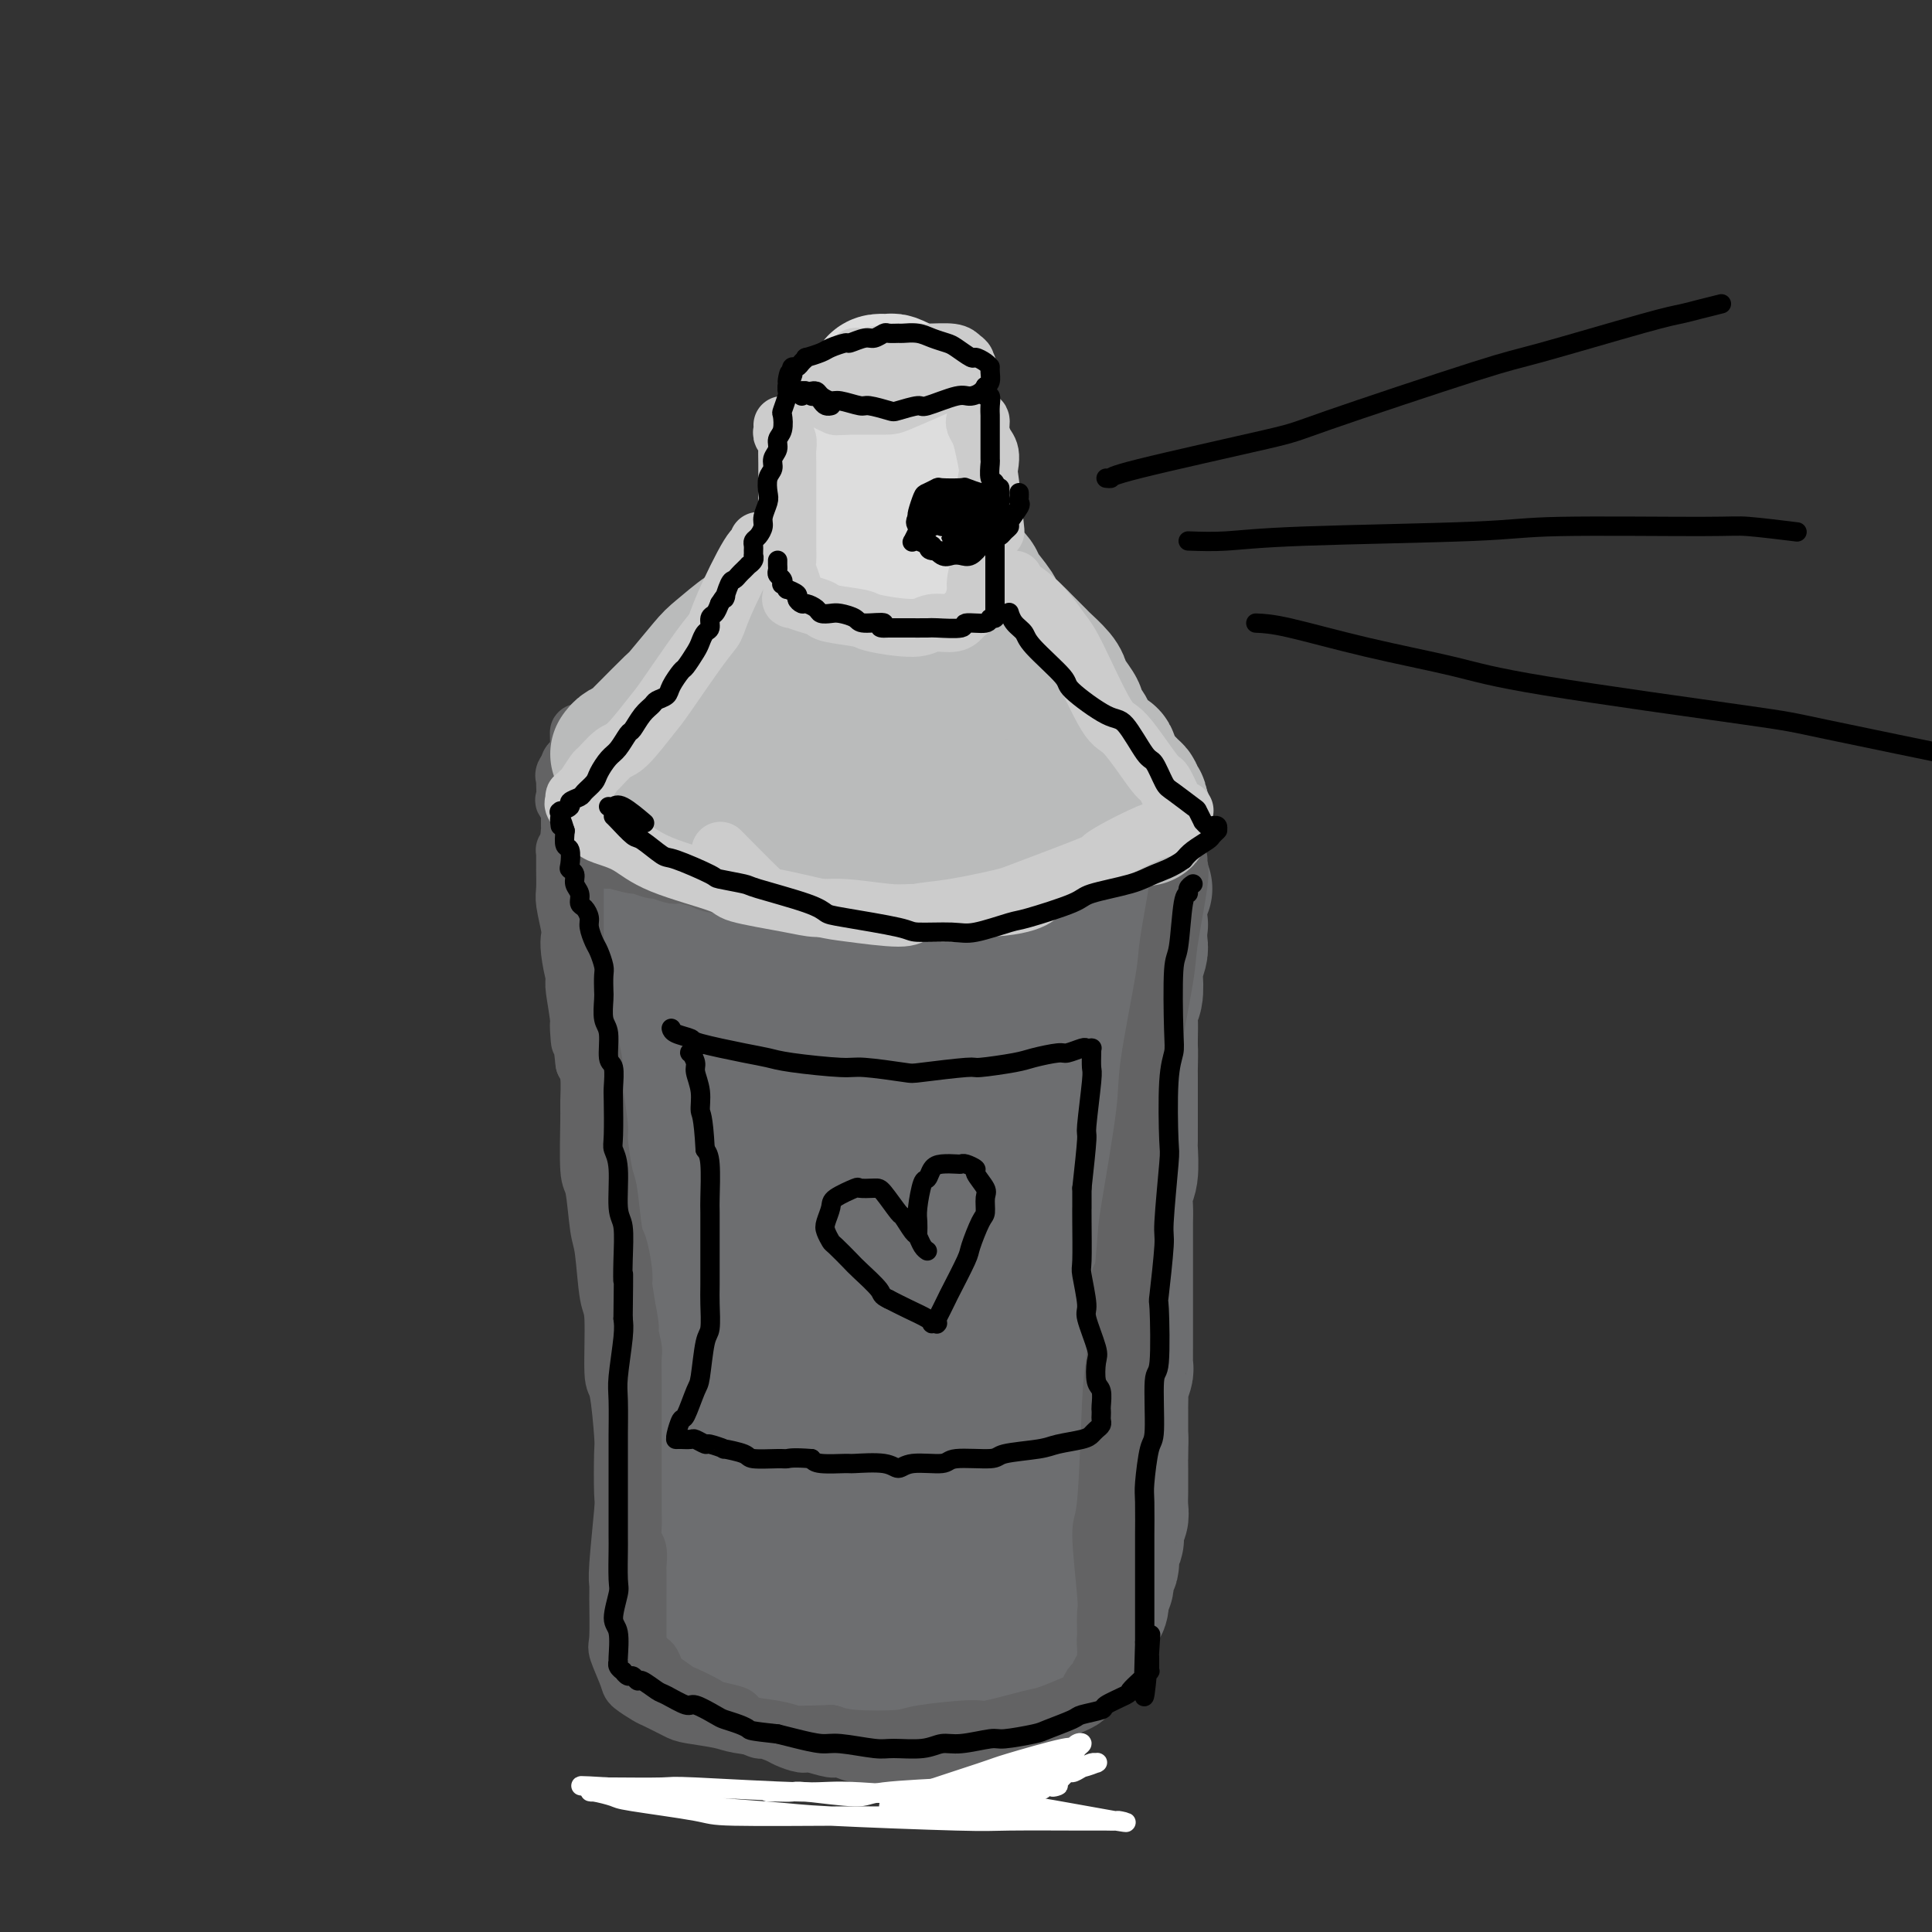 <svg viewBox='0 0 400 400' version='1.1' xmlns='http://www.w3.org/2000/svg' xmlns:xlink='http://www.w3.org/1999/xlink'><rect x="0" y="0" width="400" height="400" fill="#333333" stroke="none"/><g fill='none' stroke='rgb(109,110,112)' stroke-width='28' stroke-linecap='round' stroke-linejoin='round'><path d='M132,161c-0.085,-0.458 -0.170,-0.915 0,-1c0.170,-0.085 0.595,0.203 1,0c0.405,-0.203 0.791,-0.896 1,-1c0.209,-0.104 0.241,0.379 1,0c0.759,-0.379 2.245,-1.622 3,-2c0.755,-0.378 0.780,0.109 1,0c0.220,-0.109 0.636,-0.814 2,-1c1.364,-0.186 3.675,0.146 5,0c1.325,-0.146 1.662,-0.770 3,-1c1.338,-0.230 3.675,-0.065 5,0c1.325,0.065 1.636,0.032 3,0c1.364,-0.032 3.779,-0.061 5,0c1.221,0.061 1.247,0.211 3,0c1.753,-0.211 5.233,-0.785 7,-1c1.767,-0.215 1.821,-0.073 3,0c1.179,0.073 3.481,0.076 5,0c1.519,-0.076 2.253,-0.232 4,0c1.747,0.232 4.506,0.851 6,1c1.494,0.149 1.723,-0.171 3,0c1.277,0.171 3.603,0.834 5,1c1.397,0.166 1.867,-0.164 3,0c1.133,0.164 2.931,0.821 4,1c1.069,0.179 1.410,-0.120 3,0c1.590,0.120 4.430,0.657 6,1c1.570,0.343 1.870,0.490 3,1c1.130,0.510 3.090,1.383 4,2c0.910,0.617 0.770,0.980 1,1c0.230,0.020 0.831,-0.302 2,0c1.169,0.302 2.905,1.229 4,2c1.095,0.771 1.547,1.385 2,2'/><path d='M230,166c3.187,1.643 3.155,1.750 3,2c-0.155,0.250 -0.434,0.644 0,1c0.434,0.356 1.580,0.674 2,1c0.420,0.326 0.115,0.660 0,1c-0.115,0.340 -0.038,0.687 0,1c0.038,0.313 0.038,0.591 0,1c-0.038,0.409 -0.113,0.947 0,1c0.113,0.053 0.413,-0.379 0,0c-0.413,0.379 -1.541,1.569 -2,2c-0.459,0.431 -0.251,0.101 -1,0c-0.749,-0.101 -2.455,0.025 -3,0c-0.545,-0.025 0.073,-0.203 -1,0c-1.073,0.203 -3.836,0.786 -5,1c-1.164,0.214 -0.729,0.057 -2,0c-1.271,-0.057 -4.249,-0.015 -6,0c-1.751,0.015 -2.274,0.003 -4,0c-1.726,-0.003 -4.656,0.004 -6,0c-1.344,-0.004 -1.104,-0.019 -3,0c-1.896,0.019 -5.929,0.072 -8,0c-2.071,-0.072 -2.178,-0.268 -4,0c-1.822,0.268 -5.357,1.001 -7,1c-1.643,-0.001 -1.392,-0.736 -3,-1c-1.608,-0.264 -5.073,-0.057 -7,0c-1.927,0.057 -2.316,-0.037 -3,0c-0.684,0.037 -1.662,0.206 -3,0c-1.338,-0.206 -3.037,-0.787 -4,-1c-0.963,-0.213 -1.189,-0.057 -2,0c-0.811,0.057 -2.207,0.015 -3,0c-0.793,-0.015 -0.983,-0.004 -2,0c-1.017,0.004 -2.862,0.001 -4,0c-1.138,-0.001 -1.569,-0.001 -2,0'/><path d='M150,176c-13.445,-0.244 -5.557,-0.854 -3,-1c2.557,-0.146 -0.217,0.172 -2,0c-1.783,-0.172 -2.576,-0.834 -3,-1c-0.424,-0.166 -0.480,0.163 -1,0c-0.520,-0.163 -1.505,-0.818 -2,-1c-0.495,-0.182 -0.499,0.110 -1,0c-0.501,-0.110 -1.497,-0.622 -2,-1c-0.503,-0.378 -0.513,-0.622 -1,-1c-0.487,-0.378 -1.452,-0.889 -2,-1c-0.548,-0.111 -0.679,0.177 -1,0c-0.321,-0.177 -0.830,-0.821 -1,-1c-0.170,-0.179 -0.000,0.107 0,0c0.000,-0.107 -0.170,-0.606 0,-1c0.170,-0.394 0.679,-0.684 1,-1c0.321,-0.316 0.454,-0.658 1,-1c0.546,-0.342 1.504,-0.683 2,-1c0.496,-0.317 0.529,-0.611 1,-1c0.471,-0.389 1.379,-0.875 2,-1c0.621,-0.125 0.955,0.110 2,0c1.045,-0.110 2.801,-0.565 4,-1c1.199,-0.435 1.840,-0.849 3,-1c1.160,-0.151 2.838,-0.041 4,0c1.162,0.041 1.806,0.011 3,0c1.194,-0.011 2.936,-0.003 4,0c1.064,0.003 1.450,-0.000 3,0c1.550,0.000 4.264,0.004 6,0c1.736,-0.004 2.496,-0.015 4,0c1.504,0.015 3.754,0.056 5,0c1.246,-0.056 1.489,-0.207 3,0c1.511,0.207 4.289,0.774 6,1c1.711,0.226 2.356,0.113 3,0'/><path d='M188,162c7.880,0.378 7.081,0.823 7,1c-0.081,0.177 0.555,0.085 2,0c1.445,-0.085 3.697,-0.163 5,0c1.303,0.163 1.656,0.569 2,1c0.344,0.431 0.679,0.889 2,1c1.321,0.111 3.629,-0.125 5,0c1.371,0.125 1.805,0.611 3,1c1.195,0.389 3.149,0.682 4,1c0.851,0.318 0.597,0.661 1,1c0.403,0.339 1.463,0.673 2,1c0.537,0.327 0.549,0.646 1,1c0.451,0.354 1.339,0.743 2,1c0.661,0.257 1.093,0.381 2,1c0.907,0.619 2.289,1.732 3,2c0.711,0.268 0.750,-0.310 1,0c0.250,0.310 0.712,1.509 1,2c0.288,0.491 0.402,0.275 1,1c0.598,0.725 1.681,2.391 2,3c0.319,0.609 -0.125,0.160 0,1c0.125,0.840 0.818,2.967 1,4c0.182,1.033 -0.146,0.971 0,2c0.146,1.029 0.768,3.147 1,4c0.232,0.853 0.076,0.439 0,1c-0.076,0.561 -0.072,2.097 0,3c0.072,0.903 0.212,1.172 0,2c-0.212,0.828 -0.775,2.216 -1,3c-0.225,0.784 -0.113,0.964 0,2c0.113,1.036 0.226,2.927 0,4c-0.226,1.073 -0.792,1.327 -1,2c-0.208,0.673 -0.060,1.764 0,3c0.060,1.236 0.030,2.618 0,4'/><path d='M234,215c-0.309,3.930 -0.083,1.756 0,2c0.083,0.244 0.022,2.907 0,4c-0.022,1.093 -0.006,0.618 0,2c0.006,1.382 0.003,4.622 0,6c-0.003,1.378 -0.004,0.895 0,2c0.004,1.105 0.015,3.798 0,5c-0.015,1.202 -0.057,0.914 0,2c0.057,1.086 0.211,3.545 0,5c-0.211,1.455 -0.789,1.906 -1,3c-0.211,1.094 -0.057,2.830 0,4c0.057,1.170 0.015,1.774 0,3c-0.015,1.226 -0.004,3.074 0,4c0.004,0.926 0.001,0.930 0,2c-0.001,1.070 -0.000,3.206 0,4c0.000,0.794 0.000,0.245 0,1c-0.000,0.755 -0.000,2.815 0,4c0.000,1.185 -0.000,1.494 0,2c0.000,0.506 0.000,1.209 0,2c-0.000,0.791 -0.000,1.669 0,3c0.000,1.331 0.001,3.114 0,4c-0.001,0.886 -0.004,0.875 0,1c0.004,0.125 0.015,0.384 0,1c-0.015,0.616 -0.057,1.588 0,2c0.057,0.412 0.211,0.265 0,1c-0.211,0.735 -0.789,2.351 -1,3c-0.211,0.649 -0.057,0.330 0,1c0.057,0.670 0.015,2.329 0,3c-0.015,0.671 -0.004,0.355 0,1c0.004,0.645 0.001,2.251 0,3c-0.001,0.749 -0.000,0.643 0,1c0.000,0.357 0.000,1.179 0,2'/><path d='M232,298c-0.309,12.897 -0.083,3.639 0,1c0.083,-2.639 0.022,1.342 0,3c-0.022,1.658 -0.006,0.992 0,1c0.006,0.008 0.001,0.691 0,1c-0.001,0.309 0.001,0.244 0,1c-0.001,0.756 -0.004,2.333 0,3c0.004,0.667 0.015,0.424 0,1c-0.015,0.576 -0.056,1.971 0,3c0.056,1.029 0.207,1.693 0,2c-0.207,0.307 -0.774,0.257 -1,1c-0.226,0.743 -0.112,2.278 0,3c0.112,0.722 0.222,0.630 0,1c-0.222,0.370 -0.776,1.203 -1,2c-0.224,0.797 -0.116,1.559 0,2c0.116,0.441 0.242,0.560 0,1c-0.242,0.440 -0.852,1.202 -1,2c-0.148,0.798 0.166,1.631 0,2c-0.166,0.369 -0.813,0.272 -1,1c-0.187,0.728 0.087,2.280 0,3c-0.087,0.720 -0.534,0.608 -1,1c-0.466,0.392 -0.950,1.289 -1,2c-0.050,0.711 0.335,1.236 0,2c-0.335,0.764 -1.389,1.768 -2,2c-0.611,0.232 -0.778,-0.308 -1,0c-0.222,0.308 -0.500,1.463 -1,2c-0.500,0.537 -1.221,0.455 -2,1c-0.779,0.545 -1.615,1.718 -2,2c-0.385,0.282 -0.320,-0.326 -1,0c-0.680,0.326 -2.106,1.588 -3,2c-0.894,0.412 -1.255,-0.025 -2,0c-0.745,0.025 -1.872,0.513 -3,1'/><path d='M209,347c-2.027,0.869 -0.596,0.041 -1,0c-0.404,-0.041 -2.644,0.706 -4,1c-1.356,0.294 -1.827,0.135 -2,0c-0.173,-0.135 -0.047,-0.246 -1,0c-0.953,0.246 -2.984,0.851 -4,1c-1.016,0.149 -1.018,-0.156 -2,0c-0.982,0.156 -2.943,0.774 -4,1c-1.057,0.226 -1.211,0.062 -2,0c-0.789,-0.062 -2.212,-0.020 -3,0c-0.788,0.020 -0.940,0.020 -2,0c-1.060,-0.020 -3.026,-0.058 -4,0c-0.974,0.058 -0.955,0.212 -2,0c-1.045,-0.212 -3.152,-0.789 -4,-1c-0.848,-0.211 -0.436,-0.056 -1,0c-0.564,0.056 -2.105,0.011 -3,0c-0.895,-0.011 -1.146,0.011 -2,0c-0.854,-0.011 -2.313,-0.054 -3,0c-0.687,0.054 -0.602,0.207 -1,0c-0.398,-0.207 -1.281,-0.772 -2,-1c-0.719,-0.228 -1.276,-0.117 -2,0c-0.724,0.117 -1.617,0.241 -2,0c-0.383,-0.241 -0.258,-0.848 -1,-1c-0.742,-0.152 -2.353,0.152 -3,0c-0.647,-0.152 -0.331,-0.758 -1,-1c-0.669,-0.242 -2.325,-0.120 -3,0c-0.675,0.120 -0.370,0.239 -1,0c-0.630,-0.239 -2.197,-0.835 -3,-1c-0.803,-0.165 -0.844,0.100 -1,0c-0.156,-0.100 -0.427,-0.565 -1,-1c-0.573,-0.435 -1.450,-0.838 -2,-1c-0.550,-0.162 -0.775,-0.081 -1,0'/><path d='M141,343c-6.199,-1.292 -2.197,-1.022 -1,-1c1.197,0.022 -0.411,-0.204 -1,-1c-0.589,-0.796 -0.158,-2.161 0,-3c0.158,-0.839 0.042,-1.150 0,-2c-0.042,-0.850 -0.012,-2.238 0,-3c0.012,-0.762 0.004,-0.896 0,-2c-0.004,-1.104 -0.005,-3.176 0,-4c0.005,-0.824 0.014,-0.400 0,-2c-0.014,-1.600 -0.053,-5.224 0,-7c0.053,-1.776 0.196,-1.702 0,-4c-0.196,-2.298 -0.732,-6.966 -1,-9c-0.268,-2.034 -0.267,-1.434 0,-4c0.267,-2.566 0.800,-8.298 1,-11c0.200,-2.702 0.067,-2.374 0,-5c-0.067,-2.626 -0.069,-8.204 0,-11c0.069,-2.796 0.210,-2.808 0,-5c-0.210,-2.192 -0.772,-6.563 -1,-9c-0.228,-2.437 -0.121,-2.941 0,-4c0.121,-1.059 0.258,-2.673 0,-5c-0.258,-2.327 -0.909,-5.367 -1,-7c-0.091,-1.633 0.380,-1.860 0,-4c-0.380,-2.140 -1.611,-6.192 -2,-8c-0.389,-1.808 0.065,-1.372 0,-3c-0.065,-1.628 -0.647,-5.320 -1,-7c-0.353,-1.680 -0.476,-1.350 -1,-3c-0.524,-1.650 -1.451,-5.282 -2,-7c-0.549,-1.718 -0.722,-1.521 -1,-3c-0.278,-1.479 -0.662,-4.634 -1,-6c-0.338,-1.366 -0.629,-0.945 -1,-2c-0.371,-1.055 -0.820,-3.587 -1,-5c-0.180,-1.413 -0.090,-1.706 0,-2'/><path d='M127,194c-1.531,-8.190 -0.359,-5.665 0,-5c0.359,0.665 -0.096,-0.530 0,-2c0.096,-1.470 0.744,-3.216 1,-4c0.256,-0.784 0.121,-0.606 0,-1c-0.121,-0.394 -0.229,-1.360 0,-2c0.229,-0.640 0.793,-0.952 1,-1c0.207,-0.048 0.055,0.170 0,0c-0.055,-0.170 -0.015,-0.726 0,-1c0.015,-0.274 0.004,-0.266 0,0c-0.004,0.266 -0.001,0.790 0,1c0.001,0.210 0.001,0.105 0,0'/><path d='M150,197c-0.010,-0.498 -0.020,-0.997 0,0c0.020,0.997 0.069,3.488 0,8c-0.069,4.512 -0.257,11.045 0,15c0.257,3.955 0.958,5.333 2,16c1.042,10.667 2.426,30.624 3,41c0.574,10.376 0.340,11.172 1,18c0.660,6.828 2.216,19.687 3,26c0.784,6.313 0.797,6.081 1,8c0.203,1.919 0.594,5.989 1,8c0.406,2.011 0.825,1.963 1,0c0.175,-1.963 0.107,-5.841 0,-9c-0.107,-3.159 -0.252,-5.598 0,-16c0.252,-10.402 0.900,-28.767 1,-39c0.100,-10.233 -0.349,-12.336 1,-22c1.349,-9.664 4.495,-26.890 6,-35c1.505,-8.110 1.368,-7.104 2,-9c0.632,-1.896 2.033,-6.693 3,-9c0.967,-2.307 1.500,-2.124 2,-2c0.500,0.124 0.968,0.188 1,-1c0.032,-1.188 -0.372,-3.628 1,0c1.372,3.628 4.520,13.323 6,19c1.480,5.677 1.292,7.337 1,17c-0.292,9.663 -0.689,27.331 -1,38c-0.311,10.669 -0.535,14.339 -1,18c-0.465,3.661 -1.171,7.313 -2,13c-0.829,5.687 -1.781,13.411 -2,17c-0.219,3.589 0.295,3.045 0,3c-0.295,-0.045 -1.399,0.411 -2,1c-0.601,0.589 -0.700,1.313 -1,-6c-0.300,-7.313 -0.800,-22.661 -1,-33c-0.200,-10.339 -0.100,-15.670 0,-21'/><path d='M176,261c-0.168,-15.545 -0.089,-27.409 0,-34c0.089,-6.591 0.189,-7.909 1,-13c0.811,-5.091 2.335,-13.955 3,-19c0.665,-5.045 0.472,-6.271 2,-9c1.528,-2.729 4.777,-6.960 6,-9c1.223,-2.040 0.422,-1.890 2,-1c1.578,0.890 5.537,2.520 8,4c2.463,1.480 3.432,2.809 6,10c2.568,7.191 6.737,20.245 9,27c2.263,6.755 2.620,7.212 3,17c0.380,9.788 0.784,28.907 1,39c0.216,10.093 0.245,11.162 -1,16c-1.245,4.838 -3.764,13.447 -5,18c-1.236,4.553 -1.190,5.050 -2,6c-0.810,0.950 -2.478,2.354 -3,4c-0.522,1.646 0.101,3.534 -2,-1c-2.101,-4.534 -6.926,-15.491 -9,-23c-2.074,-7.509 -1.395,-11.570 -2,-16c-0.605,-4.430 -2.492,-9.229 -3,-19c-0.508,-9.771 0.365,-24.513 1,-32c0.635,-7.487 1.032,-7.720 3,-12c1.968,-4.280 5.507,-12.608 7,-17c1.493,-4.392 0.940,-4.847 3,-7c2.060,-2.153 6.734,-6.003 9,-8c2.266,-1.997 2.124,-2.140 4,0c1.876,2.140 5.770,6.565 8,9c2.230,2.435 2.796,2.882 4,10c1.204,7.118 3.044,20.908 4,28c0.956,7.092 1.027,7.486 0,15c-1.027,7.514 -3.150,22.147 -5,31c-1.850,8.853 -3.425,11.927 -5,15'/><path d='M223,290c-2.826,6.330 -7.392,14.654 -10,19c-2.608,4.346 -3.259,4.715 -6,6c-2.741,1.285 -7.571,3.485 -10,5c-2.429,1.515 -2.458,2.344 -5,0c-2.542,-2.344 -7.599,-7.863 -10,-11c-2.401,-3.137 -2.147,-3.894 -3,-11c-0.853,-7.106 -2.814,-20.561 -3,-29c-0.186,-8.439 1.403,-11.863 2,-15c0.597,-3.137 0.201,-5.988 3,-13c2.799,-7.012 8.794,-18.186 12,-24c3.206,-5.814 3.623,-6.267 7,-9c3.377,-2.733 9.715,-7.746 13,-10c3.285,-2.254 3.518,-1.748 5,-1c1.482,0.748 4.211,1.737 6,2c1.789,0.263 2.636,-0.201 4,4c1.364,4.201 3.245,13.066 4,18c0.755,4.934 0.383,5.935 -1,14c-1.383,8.065 -3.776,23.192 -5,31c-1.224,7.808 -1.280,8.295 -4,16c-2.720,7.705 -8.106,22.626 -11,30c-2.894,7.374 -3.297,7.201 -5,11c-1.703,3.799 -4.705,11.570 -6,15c-1.295,3.430 -0.883,2.517 -1,3c-0.117,0.483 -0.762,2.361 -1,2c-0.238,-0.361 -0.068,-2.960 0,-4c0.068,-1.040 0.034,-0.520 0,0'/><path d='M237,184c-0.364,0.135 -0.728,0.271 -1,1c-0.272,0.729 -0.452,2.053 -1,4c-0.548,1.947 -1.463,4.518 -2,6c-0.537,1.482 -0.697,1.874 -2,7c-1.303,5.126 -3.749,14.987 -5,20c-1.251,5.013 -1.306,5.177 -2,11c-0.694,5.823 -2.027,17.305 -3,24c-0.973,6.695 -1.588,8.603 -2,11c-0.412,2.397 -0.623,5.283 -1,11c-0.377,5.717 -0.921,14.267 -1,18c-0.079,3.733 0.306,2.650 1,5c0.694,2.350 1.699,8.132 2,11c0.301,2.868 -0.100,2.821 0,4c0.100,1.179 0.701,3.583 1,5c0.299,1.417 0.296,1.845 0,3c-0.296,1.155 -0.884,3.035 -1,4c-0.116,0.965 0.240,1.014 -1,2c-1.240,0.986 -4.078,2.909 -6,4c-1.922,1.091 -2.930,1.352 -6,2c-3.070,0.648 -8.203,1.685 -11,2c-2.797,0.315 -3.258,-0.092 -6,-1c-2.742,-0.908 -7.765,-2.316 -10,-3c-2.235,-0.684 -1.682,-0.643 -3,-2c-1.318,-1.357 -4.508,-4.113 -6,-5c-1.492,-0.887 -1.288,0.095 -2,-3c-0.712,-3.095 -2.340,-10.267 -3,-14c-0.660,-3.733 -0.351,-4.028 0,-8c0.351,-3.972 0.744,-11.621 1,-15c0.256,-3.379 0.377,-2.487 0,-5c-0.377,-2.513 -1.250,-8.432 -2,-12c-0.750,-3.568 -1.375,-4.784 -2,-6'/><path d='M163,265c-0.671,-3.539 -0.350,-3.388 -1,-7c-0.650,-3.612 -2.272,-10.987 -3,-14c-0.728,-3.013 -0.561,-1.664 -1,-4c-0.439,-2.336 -1.484,-8.356 -2,-11c-0.516,-2.644 -0.504,-1.910 -1,-4c-0.496,-2.090 -1.499,-7.002 -2,-10c-0.501,-2.998 -0.499,-4.082 -1,-8c-0.501,-3.918 -1.504,-10.671 -2,-14c-0.496,-3.329 -0.485,-3.233 -1,-5c-0.515,-1.767 -1.556,-5.395 -2,-7c-0.444,-1.605 -0.290,-1.185 -1,-2c-0.710,-0.815 -2.285,-2.863 -3,-4c-0.715,-1.137 -0.570,-1.362 -1,-2c-0.430,-0.638 -1.435,-1.688 -2,-2c-0.565,-0.312 -0.691,0.113 -1,0c-0.309,-0.113 -0.801,-0.763 -1,-1c-0.199,-0.237 -0.105,-0.062 0,0c0.105,0.062 0.220,0.012 0,0c-0.220,-0.012 -0.776,0.013 -1,0c-0.224,-0.013 -0.117,-0.063 0,0c0.117,0.063 0.243,0.238 0,0c-0.243,-0.238 -0.853,-0.889 -1,-1c-0.147,-0.111 0.171,0.317 0,0c-0.171,-0.317 -0.831,-1.379 -1,-2c-0.169,-0.621 0.154,-0.800 0,-1c-0.154,-0.200 -0.785,-0.421 -1,-1c-0.215,-0.579 -0.013,-1.517 0,-2c0.013,-0.483 -0.161,-0.511 0,-1c0.161,-0.489 0.659,-1.439 1,-2c0.341,-0.561 0.526,-0.732 1,-1c0.474,-0.268 1.237,-0.634 2,-1'/><path d='M138,158c0.615,-0.830 0.152,-0.403 2,-1c1.848,-0.597 6.006,-2.216 8,-3c1.994,-0.784 1.823,-0.733 4,-1c2.177,-0.267 6.703,-0.852 9,-1c2.297,-0.148 2.365,0.143 5,0c2.635,-0.143 7.838,-0.718 10,-1c2.162,-0.282 1.283,-0.272 3,0c1.717,0.272 6.029,0.805 8,1c1.971,0.195 1.600,0.051 3,0c1.400,-0.051 4.572,-0.009 6,0c1.428,0.009 1.114,-0.014 2,0c0.886,0.014 2.972,0.064 4,0c1.028,-0.064 0.997,-0.242 2,0c1.003,0.242 3.040,0.904 4,1c0.960,0.096 0.842,-0.374 2,0c1.158,0.374 3.590,1.592 5,2c1.410,0.408 1.796,0.008 2,0c0.204,-0.008 0.225,0.378 1,1c0.775,0.622 2.306,1.480 3,2c0.694,0.520 0.553,0.701 1,1c0.447,0.299 1.482,0.718 2,1c0.518,0.282 0.519,0.429 1,1c0.481,0.571 1.442,1.565 2,2c0.558,0.435 0.713,0.312 1,1c0.287,0.688 0.708,2.189 1,3c0.292,0.811 0.457,0.933 1,2c0.543,1.067 1.466,3.079 2,4c0.534,0.921 0.679,0.752 1,4c0.321,3.248 0.817,9.913 1,15c0.183,5.087 0.052,8.596 0,10c-0.052,1.404 -0.026,0.702 0,0'/></g>
<g fill='none' stroke='rgb(99,99,100)' stroke-width='12' stroke-linecap='round' stroke-linejoin='round'><path d='M121,162c-0.109,-0.316 -0.219,-0.633 0,-1c0.219,-0.367 0.766,-0.785 1,-1c0.234,-0.215 0.156,-0.229 1,-1c0.844,-0.771 2.609,-2.300 4,-3c1.391,-0.700 2.408,-0.572 4,-1c1.592,-0.428 3.759,-1.414 5,-2c1.241,-0.586 1.555,-0.773 2,-1c0.445,-0.227 1.021,-0.495 3,-1c1.979,-0.505 5.360,-1.248 7,-2c1.640,-0.752 1.538,-1.512 3,-2c1.462,-0.488 4.490,-0.705 6,-1c1.510,-0.295 1.504,-0.668 3,-1c1.496,-0.332 4.495,-0.625 6,-1c1.505,-0.375 1.516,-0.834 3,-1c1.484,-0.166 4.440,-0.040 6,0c1.560,0.040 1.723,-0.004 3,0c1.277,0.004 3.668,0.058 5,0c1.332,-0.058 1.606,-0.226 3,0c1.394,0.226 3.909,0.848 5,1c1.091,0.152 0.760,-0.167 2,0c1.240,0.167 4.053,0.818 5,1c0.947,0.182 0.029,-0.106 1,0c0.971,0.106 3.832,0.606 5,1c1.168,0.394 0.642,0.683 2,1c1.358,0.317 4.601,0.662 6,1c1.399,0.338 0.954,0.668 2,1c1.046,0.332 3.585,0.666 5,1c1.415,0.334 1.708,0.667 2,1'/><path d='M221,151c5.997,1.410 3.488,0.935 3,1c-0.488,0.065 1.043,0.669 2,1c0.957,0.331 1.340,0.389 2,1c0.660,0.611 1.595,1.775 2,2c0.405,0.225 0.278,-0.488 1,0c0.722,0.488 2.291,2.176 3,3c0.709,0.824 0.557,0.783 1,1c0.443,0.217 1.481,0.692 2,1c0.519,0.308 0.517,0.450 1,1c0.483,0.550 1.450,1.510 2,2c0.550,0.490 0.684,0.512 1,1c0.316,0.488 0.813,1.444 1,2c0.187,0.556 0.063,0.712 0,1c-0.063,0.288 -0.066,0.707 0,1c0.066,0.293 0.201,0.460 0,1c-0.201,0.540 -0.737,1.454 -1,2c-0.263,0.546 -0.252,0.723 -1,1c-0.748,0.277 -2.256,0.653 -3,1c-0.744,0.347 -0.723,0.666 -2,1c-1.277,0.334 -3.852,0.682 -5,1c-1.148,0.318 -0.868,0.606 -2,1c-1.132,0.394 -3.677,0.894 -5,1c-1.323,0.106 -1.425,-0.183 -4,0c-2.575,0.183 -7.622,0.837 -10,1c-2.378,0.163 -2.086,-0.166 -4,0c-1.914,0.166 -6.035,0.825 -9,1c-2.965,0.175 -4.775,-0.136 -6,0c-1.225,0.136 -1.864,0.717 -4,1c-2.136,0.283 -5.767,0.269 -8,0c-2.233,-0.269 -3.066,-0.791 -5,-1c-1.934,-0.209 -4.967,-0.104 -8,0'/><path d='M165,180c-9.252,0.088 -3.383,-0.693 -3,-1c0.383,-0.307 -4.719,-0.139 -7,0c-2.281,0.139 -1.739,0.249 -3,0c-1.261,-0.249 -4.323,-0.858 -6,-1c-1.677,-0.142 -1.969,0.185 -3,0c-1.031,-0.185 -2.803,-0.880 -4,-1c-1.197,-0.120 -1.820,0.334 -3,0c-1.180,-0.334 -2.915,-1.455 -4,-2c-1.085,-0.545 -1.518,-0.512 -3,-1c-1.482,-0.488 -4.012,-1.497 -5,-2c-0.988,-0.503 -0.433,-0.500 -1,-1c-0.567,-0.500 -2.257,-1.503 -3,-2c-0.743,-0.497 -0.538,-0.486 -1,-1c-0.462,-0.514 -1.590,-1.551 -2,-2c-0.410,-0.449 -0.103,-0.310 0,-1c0.103,-0.690 0.003,-2.210 0,-3c-0.003,-0.790 0.091,-0.850 0,-1c-0.091,-0.150 -0.366,-0.391 0,-1c0.366,-0.609 1.374,-1.585 2,-2c0.626,-0.415 0.871,-0.267 2,-1c1.129,-0.733 3.142,-2.347 4,-3c0.858,-0.653 0.560,-0.345 2,-1c1.440,-0.655 4.616,-2.272 6,-3c1.384,-0.728 0.974,-0.566 2,-1c1.026,-0.434 3.486,-1.464 5,-2c1.514,-0.536 2.082,-0.578 4,-1c1.918,-0.422 5.185,-1.224 7,-2c1.815,-0.776 2.177,-1.528 4,-2c1.823,-0.472 5.106,-0.666 7,-1c1.894,-0.334 2.398,-0.810 4,-1c1.602,-0.190 4.301,-0.095 7,0'/><path d='M173,140c5.518,-1.021 2.812,-0.075 3,0c0.188,0.075 3.270,-0.723 5,-1c1.730,-0.277 2.108,-0.034 4,0c1.892,0.034 5.298,-0.142 7,0c1.702,0.142 1.699,0.600 3,1c1.301,0.400 3.907,0.741 5,1c1.093,0.259 0.674,0.437 2,1c1.326,0.563 4.399,1.513 6,2c1.601,0.487 1.731,0.512 3,1c1.269,0.488 3.676,1.439 5,2c1.324,0.561 1.566,0.731 2,1c0.434,0.269 1.061,0.635 2,1c0.939,0.365 2.191,0.728 3,1c0.809,0.272 1.174,0.453 2,1c0.826,0.547 2.113,1.460 3,2c0.887,0.540 1.374,0.707 2,1c0.626,0.293 1.390,0.713 2,1c0.610,0.287 1.065,0.442 2,1c0.935,0.558 2.349,1.520 3,2c0.651,0.480 0.537,0.477 1,1c0.463,0.523 1.501,1.573 2,2c0.499,0.427 0.459,0.232 1,1c0.541,0.768 1.662,2.500 2,3c0.338,0.500 -0.106,-0.231 0,0c0.106,0.231 0.761,1.424 1,2c0.239,0.576 0.062,0.535 0,1c-0.062,0.465 -0.008,1.437 0,2c0.008,0.563 -0.029,0.718 0,1c0.029,0.282 0.123,0.691 0,1c-0.123,0.309 -0.464,0.517 -1,1c-0.536,0.483 -1.268,1.242 -2,2'/><path d='M241,175c-0.753,1.743 -1.635,1.102 -2,1c-0.365,-0.102 -0.213,0.336 -2,1c-1.787,0.664 -5.513,1.555 -7,2c-1.487,0.445 -0.735,0.445 -3,1c-2.265,0.555 -7.546,1.665 -10,2c-2.454,0.335 -2.081,-0.106 -4,0c-1.919,0.106 -6.129,0.761 -8,1c-1.871,0.239 -1.401,0.064 -3,0c-1.599,-0.064 -5.265,-0.017 -7,0c-1.735,0.017 -1.539,0.005 -3,0c-1.461,-0.005 -4.579,-0.001 -6,0c-1.421,0.001 -1.145,0.000 -2,0c-0.855,-0.000 -2.843,-0.000 -4,0c-1.157,0.000 -1.485,0.000 -3,0c-1.515,-0.000 -4.218,0.000 -6,0c-1.782,-0.000 -2.645,-0.000 -4,0c-1.355,0.000 -3.203,0.001 -4,0c-0.797,-0.001 -0.543,-0.003 -2,0c-1.457,0.003 -4.625,0.011 -6,0c-1.375,-0.011 -0.957,-0.042 -2,0c-1.043,0.042 -3.548,0.156 -5,0c-1.452,-0.156 -1.850,-0.582 -3,-1c-1.150,-0.418 -3.051,-0.829 -4,-1c-0.949,-0.171 -0.945,-0.102 -1,0c-0.055,0.102 -0.169,0.239 -1,0c-0.831,-0.239 -2.380,-0.852 -3,-1c-0.620,-0.148 -0.310,0.170 -1,0c-0.690,-0.170 -2.381,-0.829 -3,-1c-0.619,-0.171 -0.167,0.146 -1,0c-0.833,-0.146 -2.952,-0.756 -4,-1c-1.048,-0.244 -1.024,-0.122 -1,0'/><path d='M126,178c-4.278,-1.016 -3.973,-1.057 -4,-1c-0.027,0.057 -0.385,0.212 -1,0c-0.615,-0.212 -1.485,-0.790 -2,-1c-0.515,-0.210 -0.674,-0.053 -1,0c-0.326,0.053 -0.819,0.003 -1,0c-0.181,-0.003 -0.048,0.042 0,0c0.048,-0.042 0.013,-0.170 0,0c-0.013,0.170 -0.005,0.637 0,1c0.005,0.363 0.005,0.622 0,1c-0.005,0.378 -0.015,0.874 0,2c0.015,1.126 0.056,2.883 0,4c-0.056,1.117 -0.208,1.596 0,3c0.208,1.404 0.777,3.735 1,5c0.223,1.265 0.101,1.463 0,2c-0.101,0.537 -0.182,1.411 0,3c0.182,1.589 0.627,3.893 1,5c0.373,1.107 0.673,1.018 1,3c0.327,1.982 0.680,6.034 1,8c0.320,1.966 0.607,1.844 1,3c0.393,1.156 0.893,3.588 1,5c0.107,1.412 -0.179,1.804 0,4c0.179,2.196 0.821,6.196 1,8c0.179,1.804 -0.107,1.411 0,3c0.107,1.589 0.607,5.160 1,7c0.393,1.840 0.680,1.949 1,4c0.320,2.051 0.673,6.045 1,8c0.327,1.955 0.626,1.873 1,3c0.374,1.127 0.821,3.465 1,5c0.179,1.535 0.089,2.268 0,3'/><path d='M129,266c2.099,13.537 1.347,7.879 1,6c-0.347,-1.879 -0.289,0.021 0,2c0.289,1.979 0.810,4.035 1,5c0.190,0.965 0.051,0.837 0,2c-0.051,1.163 -0.014,3.618 0,5c0.014,1.382 0.004,1.692 0,2c-0.004,0.308 -0.001,0.615 0,2c0.001,1.385 0.000,3.848 0,5c-0.000,1.152 -0.000,0.992 0,2c0.000,1.008 -0.000,3.183 0,4c0.000,0.817 0.000,0.276 0,1c-0.000,0.724 -0.001,2.712 0,4c0.001,1.288 0.004,1.877 0,3c-0.004,1.123 -0.015,2.780 0,4c0.015,1.220 0.057,2.001 0,3c-0.057,0.999 -0.211,2.215 0,3c0.211,0.785 0.789,1.140 1,2c0.211,0.860 0.057,2.226 0,3c-0.057,0.774 -0.015,0.955 0,2c0.015,1.045 0.004,2.952 0,4c-0.004,1.048 -0.001,1.236 0,2c0.001,0.764 0.000,2.102 0,3c-0.000,0.898 -0.000,1.355 0,2c0.000,0.645 -0.000,1.478 0,2c0.000,0.522 0.000,0.732 0,1c-0.000,0.268 -0.001,0.593 0,1c0.001,0.407 0.003,0.896 0,1c-0.003,0.104 -0.011,-0.178 0,0c0.011,0.178 0.041,0.817 0,1c-0.041,0.183 -0.155,-0.091 0,0c0.155,0.091 0.577,0.545 1,1'/><path d='M133,344c0.728,12.180 0.549,3.630 1,1c0.451,-2.630 1.532,0.661 2,2c0.468,1.339 0.321,0.726 1,1c0.679,0.274 2.183,1.436 3,2c0.817,0.564 0.947,0.531 2,1c1.053,0.469 3.029,1.440 4,2c0.971,0.560 0.937,0.710 2,1c1.063,0.290 3.223,0.722 4,1c0.777,0.278 0.171,0.403 1,1c0.829,0.597 3.094,1.667 4,2c0.906,0.333 0.453,-0.069 1,0c0.547,0.069 2.094,0.611 3,1c0.906,0.389 1.172,0.625 2,1c0.828,0.375 2.217,0.889 3,1c0.783,0.111 0.958,-0.182 2,0c1.042,0.182 2.950,0.837 4,1c1.050,0.163 1.241,-0.166 2,0c0.759,0.166 2.085,0.828 3,1c0.915,0.172 1.419,-0.146 2,0c0.581,0.146 1.239,0.757 2,1c0.761,0.243 1.626,0.117 2,0c0.374,-0.117 0.259,-0.227 1,0c0.741,0.227 2.338,0.789 3,1c0.662,0.211 0.389,0.072 1,0c0.611,-0.072 2.107,-0.076 3,0c0.893,0.076 1.183,0.230 2,0c0.817,-0.230 2.161,-0.846 3,-1c0.839,-0.154 1.173,0.155 2,0c0.827,-0.155 2.146,-0.772 3,-1c0.854,-0.228 1.244,-0.065 2,0c0.756,0.065 1.878,0.033 3,0'/><path d='M206,363c2.991,-0.475 0.970,-0.663 1,-1c0.030,-0.337 2.111,-0.822 3,-1c0.889,-0.178 0.585,-0.048 1,0c0.415,0.048 1.547,0.014 2,0c0.453,-0.014 0.226,-0.007 0,0'/><path d='M244,178c-0.059,0.302 -0.118,0.604 0,1c0.118,0.396 0.413,0.885 0,4c-0.413,3.115 -1.533,8.857 -2,12c-0.467,3.143 -0.281,3.689 -1,8c-0.719,4.311 -2.343,12.387 -3,17c-0.657,4.613 -0.347,5.761 -1,11c-0.653,5.239 -2.268,14.568 -3,19c-0.732,4.432 -0.579,3.969 -1,9c-0.421,5.031 -1.415,15.558 -2,21c-0.585,5.442 -0.759,5.798 -1,11c-0.241,5.202 -0.548,15.250 -1,20c-0.452,4.750 -1.049,4.201 -1,7c0.049,2.799 0.745,8.946 1,12c0.255,3.054 0.068,3.014 0,4c-0.068,0.986 -0.018,2.996 0,4c0.018,1.004 0.005,1.001 0,1c-0.005,-0.001 -0.003,-0.001 0,0'/><path d='M232,265c-0.114,-0.313 -0.227,-0.626 0,0c0.227,0.626 0.795,2.190 1,4c0.205,1.810 0.047,3.865 0,5c-0.047,1.135 0.015,1.349 0,5c-0.015,3.651 -0.108,10.739 0,14c0.108,3.261 0.419,2.696 0,6c-0.419,3.304 -1.566,10.479 -2,14c-0.434,3.521 -0.155,3.390 0,6c0.155,2.610 0.185,7.961 0,11c-0.185,3.039 -0.586,3.766 -1,5c-0.414,1.234 -0.843,2.976 -1,4c-0.157,1.024 -0.042,1.331 0,2c0.042,0.669 0.012,1.699 0,2c-0.012,0.301 -0.006,-0.128 0,0c0.006,0.128 0.013,0.812 0,1c-0.013,0.188 -0.045,-0.119 0,0c0.045,0.119 0.167,0.666 0,1c-0.167,0.334 -0.622,0.457 -1,1c-0.378,0.543 -0.679,1.506 -1,2c-0.321,0.494 -0.663,0.518 -1,1c-0.337,0.482 -0.668,1.423 -1,2c-0.332,0.577 -0.664,0.789 -1,1c-0.336,0.211 -0.677,0.420 -2,1c-1.323,0.580 -3.629,1.531 -5,2c-1.371,0.469 -1.807,0.455 -4,1c-2.193,0.545 -6.144,1.649 -8,2c-1.856,0.351 -1.616,-0.052 -4,0c-2.384,0.052 -7.392,0.560 -10,1c-2.608,0.440 -2.818,0.811 -5,1c-2.182,0.189 -6.338,0.197 -9,0c-2.662,-0.197 -3.831,-0.598 -5,-1'/><path d='M172,359c-6.777,0.202 -7.220,0.209 -8,0c-0.780,-0.209 -1.898,-0.632 -4,-1c-2.102,-0.368 -5.190,-0.680 -7,-1c-1.810,-0.320 -2.342,-0.648 -4,-1c-1.658,-0.352 -4.441,-0.728 -6,-1c-1.559,-0.272 -1.894,-0.440 -3,-1c-1.106,-0.560 -2.983,-1.513 -4,-2c-1.017,-0.487 -1.172,-0.509 -2,-1c-0.828,-0.491 -2.327,-1.451 -3,-2c-0.673,-0.549 -0.520,-0.685 -1,-2c-0.480,-1.315 -1.594,-3.807 -2,-5c-0.406,-1.193 -0.105,-1.088 0,-3c0.105,-1.912 0.014,-5.843 0,-8c-0.014,-2.157 0.049,-2.540 0,-3c-0.049,-0.460 -0.208,-0.998 0,-4c0.208,-3.002 0.785,-8.469 1,-11c0.215,-2.531 0.068,-2.125 0,-4c-0.068,-1.875 -0.056,-6.029 0,-8c0.056,-1.971 0.156,-1.757 0,-4c-0.156,-2.243 -0.566,-6.944 -1,-9c-0.434,-2.056 -0.890,-1.469 -1,-4c-0.110,-2.531 0.125,-8.181 0,-11c-0.125,-2.819 -0.612,-2.806 -1,-5c-0.388,-2.194 -0.678,-6.595 -1,-9c-0.322,-2.405 -0.675,-2.816 -1,-5c-0.325,-2.184 -0.622,-6.143 -1,-8c-0.378,-1.857 -0.836,-1.614 -1,-4c-0.164,-2.386 -0.034,-7.403 0,-10c0.034,-2.597 -0.029,-2.776 0,-4c0.029,-1.224 0.151,-3.493 0,-5c-0.151,-1.507 -0.576,-2.254 -1,-3'/><path d='M121,220c-1.480,-12.968 -1.181,-6.889 -1,-5c0.181,1.889 0.245,-0.413 0,-3c-0.245,-2.587 -0.798,-5.458 -1,-7c-0.202,-1.542 -0.054,-1.756 0,-3c0.054,-1.244 0.014,-3.520 0,-5c-0.014,-1.480 -0.003,-2.165 0,-3c0.003,-0.835 -0.003,-1.819 0,-4c0.003,-2.181 0.015,-5.558 0,-7c-0.015,-1.442 -0.057,-0.948 0,-2c0.057,-1.052 0.211,-3.649 0,-5c-0.211,-1.351 -0.789,-1.456 -1,-2c-0.211,-0.544 -0.057,-1.527 0,-2c0.057,-0.473 0.015,-0.437 0,-1c-0.015,-0.563 -0.004,-1.724 0,-2c0.004,-0.276 -0.000,0.333 0,0c0.000,-0.333 0.004,-1.609 0,-2c-0.004,-0.391 -0.015,0.101 0,0c0.015,-0.101 0.057,-0.797 0,-1c-0.057,-0.203 -0.212,0.085 0,0c0.212,-0.085 0.790,-0.544 1,-1c0.210,-0.456 0.053,-0.910 0,-1c-0.053,-0.090 -0.000,0.183 0,0c0.000,-0.183 -0.053,-0.822 0,-1c0.053,-0.178 0.210,0.106 0,0c-0.210,-0.106 -0.788,-0.602 -1,-1c-0.212,-0.398 -0.058,-0.698 0,-1c0.058,-0.302 0.021,-0.606 0,-1c-0.021,-0.394 -0.026,-0.879 0,-1c0.026,-0.121 0.084,0.121 0,0c-0.084,-0.121 -0.310,-0.606 0,-1c0.310,-0.394 1.155,-0.697 2,-1'/><path d='M120,157c-0.199,-9.973 -0.198,-3.405 0,-1c0.198,2.405 0.592,0.648 1,0c0.408,-0.648 0.831,-0.185 1,0c0.169,0.185 0.085,0.093 0,0'/></g>
<g fill='none' stroke='rgb(186,187,187)' stroke-width='28' stroke-linecap='round' stroke-linejoin='round'><path d='M128,156c-0.069,0.100 -0.139,0.200 0,0c0.139,-0.200 0.486,-0.699 1,-1c0.514,-0.301 1.195,-0.405 2,-1c0.805,-0.595 1.736,-1.683 2,-2c0.264,-0.317 -0.137,0.136 1,-1c1.137,-1.136 3.811,-3.861 5,-5c1.189,-1.139 0.893,-0.694 2,-2c1.107,-1.306 3.618,-4.365 5,-6c1.382,-1.635 1.637,-1.848 3,-3c1.363,-1.152 3.835,-3.243 5,-4c1.165,-0.757 1.022,-0.181 2,-1c0.978,-0.819 3.078,-3.034 4,-4c0.922,-0.966 0.666,-0.683 1,-1c0.334,-0.317 1.257,-1.236 2,-2c0.743,-0.764 1.306,-1.374 2,-2c0.694,-0.626 1.519,-1.267 2,-2c0.481,-0.733 0.619,-1.558 1,-2c0.381,-0.442 1.004,-0.501 2,-1c0.996,-0.499 2.364,-1.439 3,-2c0.636,-0.561 0.539,-0.742 1,-1c0.461,-0.258 1.479,-0.591 2,-1c0.521,-0.409 0.543,-0.894 1,-1c0.457,-0.106 1.348,0.167 2,0c0.652,-0.167 1.064,-0.774 2,-1c0.936,-0.226 2.395,-0.071 3,0c0.605,0.071 0.355,0.058 1,0c0.645,-0.058 2.184,-0.159 3,0c0.816,0.159 0.908,0.580 1,1'/><path d='M189,111c2.197,-0.025 2.691,-0.087 3,0c0.309,0.087 0.435,0.323 1,1c0.565,0.677 1.570,1.796 2,2c0.430,0.204 0.284,-0.505 1,0c0.716,0.505 2.294,2.226 3,3c0.706,0.774 0.540,0.601 1,1c0.460,0.399 1.545,1.371 2,2c0.455,0.629 0.280,0.916 1,2c0.720,1.084 2.333,2.967 3,4c0.667,1.033 0.386,1.216 1,2c0.614,0.784 2.122,2.167 3,3c0.878,0.833 1.124,1.115 2,2c0.876,0.885 2.380,2.371 3,3c0.620,0.629 0.356,0.400 1,1c0.644,0.600 2.195,2.029 3,3c0.805,0.971 0.864,1.486 1,2c0.136,0.514 0.349,1.028 1,2c0.651,0.972 1.740,2.401 2,3c0.260,0.599 -0.309,0.368 0,1c0.309,0.632 1.498,2.128 2,3c0.502,0.872 0.319,1.122 1,2c0.681,0.878 2.228,2.386 3,3c0.772,0.614 0.771,0.336 1,1c0.229,0.664 0.689,2.272 1,3c0.311,0.728 0.475,0.577 1,1c0.525,0.423 1.412,1.419 2,2c0.588,0.581 0.876,0.747 1,1c0.124,0.253 0.085,0.594 0,1c-0.085,0.406 -0.215,0.879 0,1c0.215,0.121 0.776,-0.108 1,0c0.224,0.108 0.112,0.554 0,1'/><path d='M236,167c2.433,4.360 0.015,1.760 -1,1c-1.015,-0.760 -0.626,0.318 -1,1c-0.374,0.682 -1.510,0.966 -2,1c-0.490,0.034 -0.332,-0.183 -1,0c-0.668,0.183 -2.161,0.767 -3,1c-0.839,0.233 -1.025,0.114 -2,0c-0.975,-0.114 -2.741,-0.224 -4,0c-1.259,0.224 -2.012,0.782 -3,1c-0.988,0.218 -2.210,0.097 -5,0c-2.790,-0.097 -7.146,-0.169 -9,0c-1.854,0.169 -1.204,0.578 -4,1c-2.796,0.422 -9.037,0.856 -12,1c-2.963,0.144 -2.646,-0.002 -5,0c-2.354,0.002 -7.377,0.151 -10,0c-2.623,-0.151 -2.846,-0.602 -5,-1c-2.154,-0.398 -6.238,-0.744 -8,-1c-1.762,-0.256 -1.203,-0.422 -3,-1c-1.797,-0.578 -5.949,-1.570 -8,-2c-2.051,-0.430 -2.001,-0.300 -3,-1c-0.999,-0.700 -3.048,-2.230 -4,-3c-0.952,-0.770 -0.806,-0.782 -1,-1c-0.194,-0.218 -0.728,-0.644 -1,-1c-0.272,-0.356 -0.283,-0.643 0,-1c0.283,-0.357 0.859,-0.783 1,-1c0.141,-0.217 -0.154,-0.224 2,-1c2.154,-0.776 6.756,-2.320 9,-3c2.244,-0.680 2.129,-0.497 5,-2c2.871,-1.503 8.728,-4.691 12,-6c3.272,-1.309 3.958,-0.737 5,-1c1.042,-0.263 2.441,-1.361 4,-2c1.559,-0.639 3.280,-0.820 5,-1'/><path d='M184,145c6.996,-2.792 2.986,-0.772 2,0c-0.986,0.772 1.053,0.298 2,0c0.947,-0.298 0.804,-0.418 1,0c0.196,0.418 0.732,1.373 1,2c0.268,0.627 0.267,0.925 -1,2c-1.267,1.075 -3.800,2.926 -5,4c-1.200,1.074 -1.067,1.369 -4,2c-2.933,0.631 -8.933,1.597 -12,2c-3.067,0.403 -3.200,0.244 -5,0c-1.800,-0.244 -5.267,-0.573 -7,-1c-1.733,-0.427 -1.733,-0.952 -2,-2c-0.267,-1.048 -0.802,-2.620 -1,-4c-0.198,-1.380 -0.060,-2.567 4,-5c4.060,-2.433 12.042,-6.111 16,-8c3.958,-1.889 3.893,-1.991 8,-2c4.107,-0.009 12.387,0.073 16,0c3.613,-0.073 2.558,-0.300 4,0c1.442,0.300 5.379,1.128 7,2c1.621,0.872 0.926,1.788 1,2c0.074,0.212 0.917,-0.281 1,1c0.083,1.281 -0.595,4.338 -1,6c-0.405,1.662 -0.539,1.931 -2,3c-1.461,1.069 -4.250,2.938 -6,4c-1.750,1.062 -2.460,1.317 -5,2c-2.540,0.683 -6.911,1.794 -9,2c-2.089,0.206 -1.895,-0.493 -3,-1c-1.105,-0.507 -3.509,-0.824 -5,-1c-1.491,-0.176 -2.070,-0.212 -3,-1c-0.930,-0.788 -2.212,-2.327 -3,-3c-0.788,-0.673 -1.082,-0.478 -1,-2c0.082,-1.522 0.541,-4.761 1,-8'/><path d='M173,141c0.230,-2.077 0.804,-2.269 2,-3c1.196,-0.731 3.014,-2.000 4,-3c0.986,-1.000 1.141,-1.731 3,-2c1.859,-0.269 5.423,-0.075 7,0c1.577,0.075 1.168,0.033 2,1c0.832,0.967 2.906,2.943 4,4c1.094,1.057 1.208,1.194 1,3c-0.208,1.806 -0.736,5.282 -1,7c-0.264,1.718 -0.262,1.679 -2,3c-1.738,1.321 -5.214,4.002 -7,5c-1.786,0.998 -1.882,0.312 -4,1c-2.118,0.688 -6.259,2.748 -9,4c-2.741,1.252 -4.082,1.694 -5,2c-0.918,0.306 -1.414,0.474 -3,1c-1.586,0.526 -4.263,1.409 -6,2c-1.737,0.591 -2.533,0.890 -4,1c-1.467,0.110 -3.604,0.030 -5,0c-1.396,-0.030 -2.050,-0.012 -3,0c-0.950,0.012 -2.195,0.018 -3,0c-0.805,-0.018 -1.170,-0.060 -2,0c-0.830,0.060 -2.124,0.222 -3,0c-0.876,-0.222 -1.334,-0.829 -2,-1c-0.666,-0.171 -1.541,0.094 -2,0c-0.459,-0.094 -0.501,-0.547 -1,-1c-0.499,-0.453 -1.453,-0.905 -2,-1c-0.547,-0.095 -0.686,0.167 -1,0c-0.314,-0.167 -0.804,-0.762 -1,-1c-0.196,-0.238 -0.098,-0.119 0,0'/></g>
<g fill='none' stroke='rgb(221,221,221)' stroke-width='28' stroke-linecap='round' stroke-linejoin='round'><path d='M175,103c0.008,-0.326 0.015,-0.652 0,-1c-0.015,-0.348 -0.053,-0.717 0,-1c0.053,-0.283 0.195,-0.478 0,-1c-0.195,-0.522 -0.729,-1.369 -1,-2c-0.271,-0.631 -0.281,-1.046 0,-2c0.281,-0.954 0.853,-2.449 1,-3c0.147,-0.551 -0.129,-0.160 0,-1c0.129,-0.840 0.665,-2.911 1,-4c0.335,-1.089 0.470,-1.196 1,-2c0.530,-0.804 1.456,-2.306 2,-3c0.544,-0.694 0.708,-0.579 1,-1c0.292,-0.421 0.712,-1.377 1,-2c0.288,-0.623 0.443,-0.911 1,-1c0.557,-0.089 1.515,0.022 2,0c0.485,-0.022 0.497,-0.177 1,0c0.503,0.177 1.497,0.685 2,1c0.503,0.315 0.516,0.437 1,1c0.484,0.563 1.439,1.566 2,2c0.561,0.434 0.727,0.299 1,1c0.273,0.701 0.651,2.240 1,3c0.349,0.760 0.668,0.743 1,2c0.332,1.257 0.677,3.788 1,5c0.323,1.212 0.624,1.106 1,2c0.376,0.894 0.829,2.788 1,4c0.171,1.212 0.061,1.743 0,2c-0.061,0.257 -0.074,0.240 0,1c0.074,0.760 0.236,2.296 0,3c-0.236,0.704 -0.871,0.574 -1,1c-0.129,0.426 0.249,1.407 0,2c-0.249,0.593 -1.124,0.796 -2,1'/><path d='M193,110c-1.128,2.015 -2.449,2.053 -3,2c-0.551,-0.053 -0.332,-0.195 -1,0c-0.668,0.195 -2.224,0.729 -3,1c-0.776,0.271 -0.771,0.281 -1,0c-0.229,-0.281 -0.691,-0.853 -1,-1c-0.309,-0.147 -0.464,0.133 -1,0c-0.536,-0.133 -1.453,-0.677 -2,-1c-0.547,-0.323 -0.725,-0.425 -1,-1c-0.275,-0.575 -0.648,-1.624 -1,-2c-0.352,-0.376 -0.682,-0.078 -1,-1c-0.318,-0.922 -0.625,-3.063 -1,-4c-0.375,-0.937 -0.820,-0.670 -1,-1c-0.180,-0.330 -0.097,-1.257 0,-2c0.097,-0.743 0.208,-1.302 0,-2c-0.208,-0.698 -0.736,-1.535 -1,-2c-0.264,-0.465 -0.263,-0.557 0,-1c0.263,-0.443 0.787,-1.236 1,-2c0.213,-0.764 0.114,-1.500 0,-2c-0.114,-0.500 -0.242,-0.764 0,-1c0.242,-0.236 0.853,-0.445 1,-1c0.147,-0.555 -0.172,-1.458 0,-2c0.172,-0.542 0.833,-0.723 1,-1c0.167,-0.277 -0.162,-0.648 0,-1c0.162,-0.352 0.813,-0.683 1,-1c0.187,-0.317 -0.091,-0.621 0,-1c0.091,-0.379 0.549,-0.834 1,-1c0.451,-0.166 0.894,-0.045 1,0c0.106,0.045 -0.126,0.012 0,0c0.126,-0.012 0.611,-0.003 1,0c0.389,0.003 0.683,0.001 1,0c0.317,-0.001 0.659,-0.000 1,0'/><path d='M184,82c1.416,-1.225 0.957,-0.286 1,0c0.043,0.286 0.589,-0.079 1,0c0.411,0.079 0.687,0.603 1,1c0.313,0.397 0.662,0.668 1,1c0.338,0.332 0.664,0.726 1,1c0.336,0.274 0.682,0.427 1,1c0.318,0.573 0.608,1.564 1,2c0.392,0.436 0.886,0.315 1,1c0.114,0.685 -0.151,2.174 0,3c0.151,0.826 0.717,0.988 1,2c0.283,1.012 0.284,2.876 0,4c-0.284,1.124 -0.853,1.510 -1,2c-0.147,0.490 0.130,1.083 0,2c-0.130,0.917 -0.665,2.158 -1,3c-0.335,0.842 -0.468,1.284 -1,2c-0.532,0.716 -1.462,1.708 -2,2c-0.538,0.292 -0.683,-0.114 -1,0c-0.317,0.114 -0.805,0.747 -1,1c-0.195,0.253 -0.098,0.127 0,0'/></g>
<g fill='none' stroke='rgb(204,204,204)' stroke-width='12' stroke-linecap='round' stroke-linejoin='round'><path d='M174,78c-0.092,0.097 -0.184,0.194 0,0c0.184,-0.194 0.645,-0.679 1,-1c0.355,-0.321 0.606,-0.479 1,-1c0.394,-0.521 0.931,-1.404 3,-2c2.069,-0.596 5.669,-0.903 8,-1c2.331,-0.097 3.394,0.017 5,0c1.606,-0.017 3.754,-0.165 5,0c1.246,0.165 1.590,0.643 2,1c0.410,0.357 0.885,0.593 1,1c0.115,0.407 -0.130,0.984 0,1c0.130,0.016 0.634,-0.531 0,0c-0.634,0.531 -2.405,2.139 -4,3c-1.595,0.861 -3.014,0.975 -5,1c-1.986,0.025 -4.539,-0.040 -6,0c-1.461,0.040 -1.829,0.185 -3,0c-1.171,-0.185 -3.143,-0.698 -4,-1c-0.857,-0.302 -0.598,-0.391 -1,-1c-0.402,-0.609 -1.464,-1.737 -2,-2c-0.536,-0.263 -0.546,0.339 0,0c0.546,-0.339 1.648,-1.617 2,-2c0.352,-0.383 -0.045,0.130 2,0c2.045,-0.130 6.534,-0.904 9,-1c2.466,-0.096 2.910,0.486 4,1c1.090,0.514 2.824,0.961 4,1c1.176,0.039 1.792,-0.329 2,0c0.208,0.329 0.009,1.356 0,2c-0.009,0.644 0.173,0.905 -2,2c-2.173,1.095 -6.700,3.026 -9,4c-2.300,0.974 -2.371,0.993 -4,1c-1.629,0.007 -4.814,0.004 -8,0'/><path d='M175,84c-2.216,0.184 -1.758,0.145 -2,0c-0.242,-0.145 -1.186,-0.396 -2,-1c-0.814,-0.604 -1.498,-1.563 -2,-2c-0.502,-0.437 -0.823,-0.354 0,-1c0.823,-0.646 2.788,-2.023 4,-3c1.212,-0.977 1.669,-1.555 3,-2c1.331,-0.445 3.537,-0.757 5,-1c1.463,-0.243 2.184,-0.417 4,0c1.816,0.417 4.725,1.426 6,2c1.275,0.574 0.914,0.714 1,1c0.086,0.286 0.618,0.719 1,1c0.382,0.281 0.614,0.411 -1,1c-1.614,0.589 -5.073,1.636 -7,2c-1.927,0.364 -2.321,0.046 -4,0c-1.679,-0.046 -4.644,0.180 -6,0c-1.356,-0.180 -1.102,-0.766 -1,-1c0.102,-0.234 0.051,-0.117 0,0'/><path d='M162,88c0.030,0.326 0.061,0.651 0,1c-0.061,0.349 -0.212,0.720 0,1c0.212,0.280 0.789,0.469 1,1c0.211,0.531 0.057,1.405 0,2c-0.057,0.595 -0.015,0.910 0,3c0.015,2.090 0.004,5.953 0,8c-0.004,2.047 -0.002,2.276 0,3c0.002,0.724 0.004,1.942 0,3c-0.004,1.058 -0.015,1.957 0,3c0.015,1.043 0.057,2.231 0,3c-0.057,0.769 -0.212,1.119 0,2c0.212,0.881 0.789,2.293 1,3c0.211,0.707 0.054,0.711 0,1c-0.054,0.289 -0.006,0.865 0,1c0.006,0.135 -0.030,-0.171 0,0c0.030,0.171 0.125,0.819 0,1c-0.125,0.181 -0.471,-0.106 0,0c0.471,0.106 1.759,0.605 3,1c1.241,0.395 2.437,0.685 3,1c0.563,0.315 0.495,0.655 2,1c1.505,0.345 4.585,0.696 6,1c1.415,0.304 1.167,0.562 3,1c1.833,0.438 5.748,1.056 8,1c2.252,-0.056 2.841,-0.787 4,-1c1.159,-0.213 2.888,0.092 4,0c1.112,-0.092 1.607,-0.581 2,-1c0.393,-0.419 0.683,-0.767 1,-1c0.317,-0.233 0.662,-0.352 1,-1c0.338,-0.648 0.669,-1.824 1,-3'/><path d='M202,123c0.708,-1.074 -0.022,-0.759 0,-2c0.022,-1.241 0.795,-4.037 1,-5c0.205,-0.963 -0.158,-0.091 0,-2c0.158,-1.909 0.837,-6.598 1,-9c0.163,-2.402 -0.190,-2.518 0,-4c0.190,-1.482 0.923,-4.331 1,-6c0.077,-1.669 -0.502,-2.157 -1,-3c-0.498,-0.843 -0.915,-2.039 -1,-3c-0.085,-0.961 0.162,-1.686 0,-2c-0.162,-0.314 -0.734,-0.218 -1,0c-0.266,0.218 -0.225,0.557 0,1c0.225,0.443 0.635,0.989 1,2c0.365,1.011 0.685,2.488 1,4c0.315,1.512 0.623,3.061 1,6c0.377,2.939 0.822,7.268 1,9c0.178,1.732 0.089,0.866 0,0'/><path d='M157,112c0.088,0.462 0.177,0.924 0,1c-0.177,0.076 -0.618,-0.235 -2,2c-1.382,2.235 -3.704,7.018 -5,10c-1.296,2.982 -1.565,4.165 -2,5c-0.435,0.835 -1.035,1.321 -3,4c-1.965,2.679 -5.294,7.552 -7,10c-1.706,2.448 -1.790,2.471 -3,4c-1.210,1.529 -3.546,4.564 -5,6c-1.454,1.436 -2.024,1.273 -3,2c-0.976,0.727 -2.356,2.342 -3,3c-0.644,0.658 -0.551,0.357 -1,1c-0.449,0.643 -1.440,2.228 -2,3c-0.560,0.772 -0.688,0.729 -1,1c-0.312,0.271 -0.806,0.857 -1,1c-0.194,0.143 -0.087,-0.155 0,0c0.087,0.155 0.154,0.764 0,1c-0.154,0.236 -0.528,0.099 0,1c0.528,0.901 1.957,2.840 3,4c1.043,1.160 1.700,1.542 3,2c1.300,0.458 3.243,0.991 5,2c1.757,1.009 3.330,2.495 7,4c3.670,1.505 9.439,3.029 12,4c2.561,0.971 1.914,1.388 4,2c2.086,0.612 6.906,1.418 10,2c3.094,0.582 4.463,0.941 6,1c1.537,0.059 3.243,-0.183 6,0c2.757,0.183 6.564,0.791 9,1c2.436,0.209 3.502,0.018 6,0c2.498,-0.018 6.428,0.138 9,0c2.572,-0.138 3.786,-0.569 5,-1'/><path d='M204,188c10.600,-0.422 11.600,-2.978 12,-4c0.400,-1.022 0.200,-0.511 0,0'/><path d='M210,120c-0.239,0.289 -0.479,0.578 0,1c0.479,0.422 1.675,0.976 3,2c1.325,1.024 2.777,2.519 4,4c1.223,1.481 2.215,2.948 3,4c0.785,1.052 1.361,1.690 3,5c1.639,3.310 4.341,9.294 6,12c1.659,2.706 2.276,2.135 4,4c1.724,1.865 4.556,6.164 6,8c1.444,1.836 1.499,1.207 2,2c0.501,0.793 1.449,3.009 2,4c0.551,0.991 0.707,0.758 1,1c0.293,0.242 0.724,0.959 1,1c0.276,0.041 0.398,-0.592 0,0c-0.398,0.592 -1.315,2.411 -2,3c-0.685,0.589 -1.139,-0.050 -4,1c-2.861,1.050 -8.128,3.791 -10,5c-1.872,1.209 -0.347,0.887 -3,2c-2.653,1.113 -9.484,3.662 -13,5c-3.516,1.338 -3.719,1.466 -6,2c-2.281,0.534 -6.642,1.476 -10,2c-3.358,0.524 -5.712,0.630 -7,1c-1.288,0.370 -1.508,1.002 -4,1c-2.492,-0.002 -7.254,-0.639 -10,-1c-2.746,-0.361 -3.476,-0.445 -6,-1c-2.524,-0.555 -6.841,-1.582 -9,-2c-2.159,-0.418 -2.158,-0.228 -4,-2c-1.842,-1.772 -5.526,-5.506 -7,-7c-1.474,-1.494 -0.737,-0.747 0,0'/></g>
<g fill='none' stroke='rgb(0,0,0)' stroke-width='4' stroke-linecap='round' stroke-linejoin='round'><path d='M139,213c-0.021,-0.087 -0.043,-0.174 0,0c0.043,0.174 0.150,0.610 1,1c0.850,0.390 2.444,0.734 3,1c0.556,0.266 0.075,0.453 2,1c1.925,0.547 6.257,1.452 9,2c2.743,0.548 3.898,0.739 5,1c1.102,0.261 2.150,0.593 5,1c2.850,0.407 7.500,0.890 10,1c2.500,0.110 2.849,-0.152 5,0c2.151,0.152 6.102,0.717 8,1c1.898,0.283 1.741,0.283 4,0c2.259,-0.283 6.935,-0.850 9,-1c2.065,-0.150 1.521,0.119 3,0c1.479,-0.119 4.981,-0.624 7,-1c2.019,-0.376 2.554,-0.623 4,-1c1.446,-0.377 3.803,-0.886 5,-1c1.197,-0.114 1.235,0.166 2,0c0.765,-0.166 2.258,-0.777 3,-1c0.742,-0.223 0.735,-0.059 1,0c0.265,0.059 0.803,0.012 1,0c0.197,-0.012 0.054,0.009 0,0c-0.054,-0.009 -0.018,-0.050 0,0c0.018,0.050 0.020,0.192 0,1c-0.020,0.808 -0.061,2.283 0,3c0.061,0.717 0.222,0.677 0,3c-0.222,2.323 -0.829,7.010 -1,9c-0.171,1.990 0.094,1.283 0,3c-0.094,1.717 -0.547,5.859 -1,10'/><path d='M224,246c0.001,5.334 0.005,4.168 0,4c-0.005,-0.168 -0.017,0.661 0,3c0.017,2.339 0.065,6.188 0,8c-0.065,1.812 -0.241,1.585 0,3c0.241,1.415 0.901,4.470 1,6c0.099,1.530 -0.362,1.535 0,3c0.362,1.465 1.547,4.389 2,6c0.453,1.611 0.174,1.909 0,3c-0.174,1.091 -0.243,2.975 0,4c0.243,1.025 0.797,1.192 1,2c0.203,0.808 0.055,2.258 0,3c-0.055,0.742 -0.018,0.776 0,1c0.018,0.224 0.016,0.637 0,1c-0.016,0.363 -0.046,0.675 0,1c0.046,0.325 0.167,0.665 0,1c-0.167,0.335 -0.624,0.667 -1,1c-0.376,0.333 -0.672,0.666 -1,1c-0.328,0.334 -0.688,0.668 -2,1c-1.312,0.332 -3.578,0.662 -5,1c-1.422,0.338 -2.001,0.683 -4,1c-1.999,0.317 -5.417,0.605 -7,1c-1.583,0.395 -1.330,0.895 -3,1c-1.670,0.105 -5.262,-0.186 -7,0c-1.738,0.186 -1.622,0.849 -3,1c-1.378,0.151 -4.249,-0.208 -6,0c-1.751,0.208 -2.381,0.985 -3,1c-0.619,0.015 -1.227,-0.731 -3,-1c-1.773,-0.269 -4.712,-0.062 -6,0c-1.288,0.062 -0.924,-0.022 -2,0c-1.076,0.022 -3.593,0.149 -5,0c-1.407,-0.149 -1.703,-0.575 -2,-1'/><path d='M168,302c-3.873,-0.306 -4.556,-0.072 -5,0c-0.444,0.072 -0.648,-0.018 -2,0c-1.352,0.018 -3.851,0.144 -5,0c-1.149,-0.144 -0.947,-0.559 -2,-1c-1.053,-0.441 -3.361,-0.906 -4,-1c-0.639,-0.094 0.391,0.185 0,0c-0.391,-0.185 -2.203,-0.834 -3,-1c-0.797,-0.166 -0.578,0.152 -1,0c-0.422,-0.152 -1.485,-0.773 -2,-1c-0.515,-0.227 -0.481,-0.061 -1,0c-0.519,0.061 -1.589,0.016 -2,0c-0.411,-0.016 -0.162,-0.004 0,0c0.162,0.004 0.239,0.000 0,0c-0.239,-0.000 -0.793,0.002 -1,0c-0.207,-0.002 -0.068,-0.010 0,0c0.068,0.010 0.063,0.038 0,0c-0.063,-0.038 -0.186,-0.141 0,-1c0.186,-0.859 0.679,-2.475 1,-3c0.321,-0.525 0.468,0.042 1,-1c0.532,-1.042 1.449,-3.693 2,-5c0.551,-1.307 0.736,-1.270 1,-3c0.264,-1.730 0.607,-5.227 1,-7c0.393,-1.773 0.837,-1.822 1,-3c0.163,-1.178 0.044,-3.486 0,-5c-0.044,-1.514 -0.012,-2.235 0,-4c0.012,-1.765 0.004,-4.574 0,-6c-0.004,-1.426 -0.004,-1.471 0,-3c0.004,-1.529 0.011,-4.544 0,-6c-0.011,-1.456 -0.042,-1.354 0,-3c0.042,-1.646 0.155,-5.042 0,-7c-0.155,-1.958 -0.577,-2.479 -1,-3'/><path d='M146,238c-0.399,-7.352 -0.895,-7.232 -1,-8c-0.105,-0.768 0.181,-2.425 0,-4c-0.181,-1.575 -0.829,-3.067 -1,-4c-0.171,-0.933 0.137,-1.308 0,-2c-0.137,-0.692 -0.717,-1.701 -1,-2c-0.283,-0.299 -0.268,0.112 0,0c0.268,-0.112 0.791,-0.746 1,-1c0.209,-0.254 0.105,-0.127 0,0'/><path d='M190,255c-0.006,0.175 -0.013,0.350 0,0c0.013,-0.350 0.044,-1.225 0,-2c-0.044,-0.775 -0.165,-1.451 0,-3c0.165,-1.549 0.615,-3.970 1,-5c0.385,-1.030 0.705,-0.668 1,-1c0.295,-0.332 0.564,-1.358 1,-2c0.436,-0.642 1.039,-0.901 2,-1c0.961,-0.099 2.280,-0.040 3,0c0.720,0.040 0.842,0.059 1,0c0.158,-0.059 0.354,-0.197 1,0c0.646,0.197 1.743,0.729 2,1c0.257,0.271 -0.325,0.282 0,1c0.325,0.718 1.558,2.143 2,3c0.442,0.857 0.093,1.145 0,2c-0.093,0.855 0.069,2.275 0,3c-0.069,0.725 -0.370,0.754 -1,2c-0.630,1.246 -1.588,3.708 -2,5c-0.412,1.292 -0.278,1.413 -1,3c-0.722,1.587 -2.298,4.639 -3,6c-0.702,1.361 -0.528,1.030 -1,2c-0.472,0.970 -1.590,3.241 -2,4c-0.410,0.759 -0.114,0.007 0,0c0.114,-0.007 0.045,0.731 0,1c-0.045,0.269 -0.065,0.070 0,0c0.065,-0.070 0.216,-0.011 0,0c-0.216,0.011 -0.798,-0.028 -1,0c-0.202,0.028 -0.023,0.121 0,0c0.023,-0.121 -0.109,-0.456 -1,-1c-0.891,-0.544 -2.540,-1.298 -4,-2c-1.460,-0.702 -2.730,-1.351 -4,-2'/><path d='M184,269c-1.778,-0.849 -1.221,-0.972 -2,-2c-0.779,-1.028 -2.892,-2.961 -4,-4c-1.108,-1.039 -1.212,-1.183 -2,-2c-0.788,-0.817 -2.260,-2.306 -3,-3c-0.740,-0.694 -0.749,-0.594 -1,-1c-0.251,-0.406 -0.746,-1.318 -1,-2c-0.254,-0.682 -0.267,-1.135 0,-2c0.267,-0.865 0.814,-2.141 1,-3c0.186,-0.859 0.012,-1.302 1,-2c0.988,-0.698 3.137,-1.650 4,-2c0.863,-0.350 0.440,-0.097 1,0c0.560,0.097 2.104,0.037 3,0c0.896,-0.037 1.143,-0.050 2,1c0.857,1.050 2.323,3.164 3,4c0.677,0.836 0.563,0.396 1,1c0.437,0.604 1.424,2.253 2,3c0.576,0.747 0.742,0.592 1,1c0.258,0.408 0.608,1.379 1,2c0.392,0.621 0.826,0.892 1,1c0.174,0.108 0.087,0.054 0,0'/><path d='M247,183c-0.447,0.301 -0.894,0.603 -1,1c-0.106,0.397 0.129,0.890 0,1c-0.129,0.110 -0.622,-0.162 -1,2c-0.378,2.162 -0.641,6.758 -1,9c-0.359,2.242 -0.814,2.129 -1,5c-0.186,2.871 -0.101,8.727 0,12c0.101,3.273 0.219,3.964 0,5c-0.219,1.036 -0.776,2.419 -1,6c-0.224,3.581 -0.116,9.361 0,12c0.116,2.639 0.241,2.136 0,5c-0.241,2.864 -0.848,9.095 -1,12c-0.152,2.905 0.151,2.486 0,5c-0.151,2.514 -0.758,7.963 -1,10c-0.242,2.037 -0.120,0.662 0,3c0.120,2.338 0.239,8.388 0,11c-0.239,2.612 -0.834,1.787 -1,4c-0.166,2.213 0.099,7.466 0,10c-0.099,2.534 -0.562,2.350 -1,4c-0.438,1.650 -0.849,5.136 -1,7c-0.151,1.864 -0.040,2.107 0,4c0.040,1.893 0.011,5.435 0,7c-0.011,1.565 -0.003,1.151 0,2c0.003,0.849 0.001,2.960 0,4c-0.001,1.040 -0.000,1.008 0,2c0.000,0.992 0.000,3.006 0,4c-0.000,0.994 -0.000,0.967 0,2c0.000,1.033 0.000,3.124 0,4c-0.000,0.876 -0.000,0.536 0,1c0.000,0.464 0.000,1.732 0,3'/><path d='M237,340c-0.702,21.686 0.544,6.402 1,1c0.456,-5.402 0.122,-0.922 0,1c-0.122,1.922 -0.033,1.286 0,1c0.033,-0.286 0.009,-0.221 0,0c-0.009,0.221 -0.003,0.599 0,1c0.003,0.401 0.002,0.824 0,1c-0.002,0.176 -0.004,0.103 0,0c0.004,-0.103 0.013,-0.236 0,0c-0.013,0.236 -0.050,0.841 0,1c0.050,0.159 0.185,-0.127 0,0c-0.185,0.127 -0.692,0.668 -1,1c-0.308,0.332 -0.419,0.456 -1,1c-0.581,0.544 -1.634,1.508 -2,2c-0.366,0.492 -0.045,0.512 -1,1c-0.955,0.488 -3.187,1.444 -4,2c-0.813,0.556 -0.206,0.712 -1,1c-0.794,0.288 -2.990,0.708 -4,1c-1.010,0.292 -0.833,0.455 -2,1c-1.167,0.545 -3.677,1.471 -5,2c-1.323,0.529 -1.459,0.663 -3,1c-1.541,0.337 -4.485,0.879 -6,1c-1.515,0.121 -1.599,-0.178 -3,0c-1.401,0.178 -4.118,0.833 -6,1c-1.882,0.167 -2.931,-0.155 -4,0c-1.069,0.155 -2.160,0.789 -4,1c-1.840,0.211 -4.428,0.001 -6,0c-1.572,-0.001 -2.128,0.207 -4,0c-1.872,-0.207 -5.058,-0.829 -7,-1c-1.942,-0.171 -2.638,0.108 -4,0c-1.362,-0.108 -3.389,-0.602 -5,-1c-1.611,-0.398 -2.805,-0.699 -4,-1'/><path d='M161,359c-5.923,-0.644 -5.731,-0.755 -6,-1c-0.269,-0.245 -1.000,-0.624 -2,-1c-1.000,-0.376 -2.268,-0.749 -3,-1c-0.732,-0.251 -0.929,-0.381 -2,-1c-1.071,-0.619 -3.015,-1.729 -4,-2c-0.985,-0.271 -1.009,0.296 -2,0c-0.991,-0.296 -2.948,-1.457 -4,-2c-1.052,-0.543 -1.199,-0.470 -2,-1c-0.801,-0.530 -2.257,-1.663 -3,-2c-0.743,-0.337 -0.772,0.121 -1,0c-0.228,-0.121 -0.653,-0.820 -1,-1c-0.347,-0.180 -0.615,0.158 -1,0c-0.385,-0.158 -0.888,-0.812 -1,-1c-0.112,-0.188 0.167,0.090 0,0c-0.167,-0.090 -0.782,-0.549 -1,-1c-0.218,-0.451 -0.041,-0.895 0,-1c0.041,-0.105 -0.056,0.128 0,-1c0.056,-1.128 0.264,-3.616 0,-5c-0.264,-1.384 -0.999,-1.664 -1,-3c-0.001,-1.336 0.732,-3.728 1,-5c0.268,-1.272 0.072,-1.423 0,-3c-0.072,-1.577 -0.019,-4.581 0,-6c0.019,-1.419 0.005,-1.253 0,-3c-0.005,-1.747 -0.001,-5.405 0,-7c0.001,-1.595 -0.001,-1.125 0,-3c0.001,-1.875 0.004,-6.095 0,-8c-0.004,-1.905 -0.015,-1.497 0,-3c0.015,-1.503 0.056,-4.918 0,-7c-0.056,-2.082 -0.207,-2.830 0,-5c0.207,-2.170 0.774,-5.763 1,-8c0.226,-2.237 0.113,-3.119 0,-4'/><path d='M129,273c0.159,-12.812 0.058,-8.843 0,-8c-0.058,0.843 -0.072,-1.441 0,-4c0.072,-2.559 0.229,-5.394 0,-7c-0.229,-1.606 -0.846,-1.982 -1,-4c-0.154,-2.018 0.155,-5.679 0,-8c-0.155,-2.321 -0.772,-3.302 -1,-4c-0.228,-0.698 -0.065,-1.115 0,-3c0.065,-1.885 0.033,-5.240 0,-7c-0.033,-1.760 -0.065,-1.925 0,-3c0.065,-1.075 0.228,-3.058 0,-4c-0.228,-0.942 -0.846,-0.842 -1,-2c-0.154,-1.158 0.155,-3.574 0,-5c-0.155,-1.426 -0.773,-1.861 -1,-3c-0.227,-1.139 -0.064,-2.981 0,-4c0.064,-1.019 0.029,-1.217 0,-2c-0.029,-0.783 -0.050,-2.153 0,-3c0.050,-0.847 0.172,-1.171 0,-2c-0.172,-0.829 -0.637,-2.162 -1,-3c-0.363,-0.838 -0.623,-1.179 -1,-2c-0.377,-0.821 -0.870,-2.121 -1,-3c-0.130,-0.879 0.105,-1.338 0,-2c-0.105,-0.662 -0.549,-1.529 -1,-2c-0.451,-0.471 -0.909,-0.546 -1,-1c-0.091,-0.454 0.186,-1.285 0,-2c-0.186,-0.715 -0.833,-1.313 -1,-2c-0.167,-0.687 0.148,-1.464 0,-2c-0.148,-0.536 -0.758,-0.831 -1,-1c-0.242,-0.169 -0.116,-0.210 0,-1c0.116,-0.790 0.224,-2.328 0,-3c-0.224,-0.672 -0.778,-0.478 -1,-1c-0.222,-0.522 -0.111,-1.761 0,-3'/><path d='M117,172c-1.464,-4.824 -1.125,-1.885 -1,-1c0.125,0.885 0.034,-0.285 0,-1c-0.034,-0.715 -0.011,-0.975 0,-1c0.011,-0.025 0.011,0.187 0,0c-0.011,-0.187 -0.033,-0.771 0,-1c0.033,-0.229 0.121,-0.103 0,0c-0.121,0.103 -0.451,0.183 0,0c0.451,-0.183 1.683,-0.630 2,-1c0.317,-0.370 -0.281,-0.664 0,-1c0.281,-0.336 1.440,-0.713 2,-1c0.560,-0.287 0.520,-0.484 1,-1c0.480,-0.516 1.481,-1.351 2,-2c0.519,-0.649 0.558,-1.114 1,-2c0.442,-0.886 1.287,-2.194 2,-3c0.713,-0.806 1.294,-1.109 2,-2c0.706,-0.891 1.536,-2.371 2,-3c0.464,-0.629 0.562,-0.406 1,-1c0.438,-0.594 1.215,-2.006 2,-3c0.785,-0.994 1.576,-1.570 2,-2c0.424,-0.430 0.480,-0.715 1,-1c0.520,-0.285 1.505,-0.569 2,-1c0.495,-0.431 0.500,-1.007 1,-2c0.500,-0.993 1.496,-2.403 2,-3c0.504,-0.597 0.517,-0.383 1,-1c0.483,-0.617 1.435,-2.067 2,-3c0.565,-0.933 0.743,-1.348 1,-2c0.257,-0.652 0.594,-1.539 1,-2c0.406,-0.461 0.882,-0.495 1,-1c0.118,-0.505 -0.122,-1.482 0,-2c0.122,-0.518 0.606,-0.577 1,-1c0.394,-0.423 0.697,-1.212 1,-2'/><path d='M149,125c1.880,-2.996 1.081,-0.988 1,-1c-0.081,-0.012 0.557,-2.046 1,-3c0.443,-0.954 0.692,-0.829 1,-1c0.308,-0.171 0.675,-0.637 1,-1c0.325,-0.363 0.609,-0.623 1,-1c0.391,-0.377 0.889,-0.871 1,-1c0.111,-0.129 -0.167,0.106 0,0c0.167,-0.106 0.777,-0.553 1,-1c0.223,-0.447 0.059,-0.893 0,-1c-0.059,-0.107 -0.013,0.127 0,0c0.013,-0.127 -0.007,-0.615 0,-1c0.007,-0.385 0.039,-0.668 0,-1c-0.039,-0.332 -0.150,-0.712 0,-1c0.150,-0.288 0.562,-0.485 1,-1c0.438,-0.515 0.901,-1.349 1,-2c0.099,-0.651 -0.166,-1.119 0,-2c0.166,-0.881 0.761,-2.175 1,-3c0.239,-0.825 0.121,-1.179 0,-2c-0.121,-0.821 -0.244,-2.107 0,-3c0.244,-0.893 0.854,-1.393 1,-2c0.146,-0.607 -0.171,-1.323 0,-2c0.171,-0.677 0.829,-1.317 1,-2c0.171,-0.683 -0.147,-1.409 0,-2c0.147,-0.591 0.757,-1.047 1,-2c0.243,-0.953 0.118,-2.402 0,-3c-0.118,-0.598 -0.227,-0.346 0,-1c0.227,-0.654 0.792,-2.215 1,-3c0.208,-0.785 0.059,-0.796 0,-1c-0.059,-0.204 -0.030,-0.602 0,-1'/><path d='M163,80c0.868,-4.973 0.040,-1.906 0,-1c-0.040,0.906 0.710,-0.348 1,-1c0.290,-0.652 0.121,-0.700 0,-1c-0.121,-0.300 -0.193,-0.850 0,-1c0.193,-0.150 0.650,0.100 1,0c0.350,-0.100 0.592,-0.551 1,-1c0.408,-0.449 0.982,-0.895 1,-1c0.018,-0.105 -0.520,0.131 0,0c0.520,-0.131 2.096,-0.627 3,-1c0.904,-0.373 1.134,-0.621 2,-1c0.866,-0.379 2.369,-0.890 3,-1c0.631,-0.110 0.392,0.181 1,0c0.608,-0.181 2.065,-0.833 3,-1c0.935,-0.167 1.348,0.152 2,0c0.652,-0.152 1.543,-0.773 2,-1c0.457,-0.227 0.481,-0.058 1,0c0.519,0.058 1.532,0.005 2,0c0.468,-0.005 0.389,0.039 1,0c0.611,-0.039 1.912,-0.160 3,0c1.088,0.160 1.964,0.603 3,1c1.036,0.397 2.232,0.750 3,1c0.768,0.250 1.110,0.396 2,1c0.890,0.604 2.330,1.664 3,2c0.670,0.336 0.572,-0.054 1,0c0.428,0.054 1.382,0.552 2,1c0.618,0.448 0.898,0.845 1,1c0.102,0.155 0.024,0.069 0,0c-0.024,-0.069 0.004,-0.122 0,0c-0.004,0.122 -0.039,0.417 0,1c0.039,0.583 0.154,1.452 0,2c-0.154,0.548 -0.577,0.774 -1,1'/><path d='M204,80c-0.591,1.260 -2.067,1.910 -3,2c-0.933,0.090 -1.322,-0.381 -3,0c-1.678,0.381 -4.646,1.615 -6,2c-1.354,0.385 -1.095,-0.078 -2,0c-0.905,0.078 -2.974,0.696 -4,1c-1.026,0.304 -1.009,0.292 -2,0c-0.991,-0.292 -2.990,-0.866 -4,-1c-1.010,-0.134 -1.030,0.170 -2,0c-0.970,-0.170 -2.891,-0.816 -4,-1c-1.109,-0.184 -1.408,0.094 -2,0c-0.592,-0.094 -1.479,-0.561 -2,-1c-0.521,-0.439 -0.676,-0.850 -1,-1c-0.324,-0.150 -0.818,-0.040 -1,0c-0.182,0.040 -0.052,0.012 0,0c0.052,-0.012 0.026,-0.006 0,0'/><path d='M204,81c-0.113,0.467 -0.226,0.934 0,1c0.226,0.066 0.793,-0.269 1,0c0.207,0.269 0.056,1.141 0,2c-0.056,0.859 -0.015,1.705 0,2c0.015,0.295 0.004,0.038 0,1c-0.004,0.962 -0.002,3.144 0,4c0.002,0.856 0.004,0.385 0,1c-0.004,0.615 -0.015,2.316 0,3c0.015,0.684 0.056,0.350 0,1c-0.056,0.650 -0.210,2.283 0,3c0.210,0.717 0.784,0.517 1,1c0.216,0.483 0.073,1.647 0,2c-0.073,0.353 -0.076,-0.106 0,0c0.076,0.106 0.230,0.775 0,1c-0.230,0.225 -0.843,0.004 -1,0c-0.157,-0.004 0.144,0.209 0,0c-0.144,-0.209 -0.733,-0.840 -1,-1c-0.267,-0.160 -0.213,0.152 -1,0c-0.787,-0.152 -2.414,-0.769 -3,-1c-0.586,-0.231 -0.132,-0.075 -1,0c-0.868,0.075 -3.059,0.069 -4,0c-0.941,-0.069 -0.630,-0.201 -1,0c-0.370,0.201 -1.419,0.734 -2,1c-0.581,0.266 -0.695,0.264 -1,1c-0.305,0.736 -0.801,2.210 -1,3c-0.199,0.790 -0.099,0.895 0,1'/><path d='M190,107c-0.800,1.295 -0.299,1.531 0,2c0.299,0.469 0.398,1.169 1,2c0.602,0.831 1.708,1.791 2,2c0.292,0.209 -0.232,-0.335 0,0c0.232,0.335 1.218,1.547 2,2c0.782,0.453 1.360,0.146 2,0c0.640,-0.146 1.341,-0.132 2,0c0.659,0.132 1.277,0.382 2,0c0.723,-0.382 1.553,-1.395 2,-2c0.447,-0.605 0.512,-0.801 1,-1c0.488,-0.199 1.401,-0.400 2,-1c0.599,-0.600 0.886,-1.600 1,-2c0.114,-0.400 0.057,-0.200 0,0'/><path d='M195,103c-0.414,0.336 -0.828,0.672 -1,1c-0.172,0.328 -0.103,0.648 0,1c0.103,0.352 0.240,0.736 0,1c-0.240,0.264 -0.857,0.408 -1,1c-0.143,0.592 0.187,1.632 0,2c-0.187,0.368 -0.892,0.064 -1,0c-0.108,-0.064 0.381,0.113 1,0c0.619,-0.113 1.367,-0.514 2,-1c0.633,-0.486 1.150,-1.055 2,-2c0.850,-0.945 2.032,-2.265 3,-3c0.968,-0.735 1.720,-0.883 2,-1c0.280,-0.117 0.086,-0.201 0,0c-0.086,0.201 -0.065,0.686 0,1c0.065,0.314 0.172,0.456 0,1c-0.172,0.544 -0.624,1.491 -1,2c-0.376,0.509 -0.676,0.581 -1,1c-0.324,0.419 -0.672,1.185 -1,2c-0.328,0.815 -0.635,1.680 -1,2c-0.365,0.320 -0.788,0.096 -1,0c-0.212,-0.096 -0.211,-0.064 0,0c0.211,0.064 0.634,0.162 1,0c0.366,-0.162 0.675,-0.582 1,-1c0.325,-0.418 0.664,-0.834 1,-1c0.336,-0.166 0.668,-0.083 1,0'/><path d='M201,109c0.558,-0.293 -0.046,-0.027 0,0c0.046,0.027 0.743,-0.185 1,0c0.257,0.185 0.073,0.767 0,1c-0.073,0.233 -0.037,0.116 0,0'/><path d='M195,109c-0.001,-0.449 -0.003,-0.898 0,-1c0.003,-0.102 0.009,0.145 0,0c-0.009,-0.145 -0.034,-0.680 0,-1c0.034,-0.320 0.125,-0.426 1,-1c0.875,-0.574 2.534,-1.618 3,-2c0.466,-0.382 -0.259,-0.103 0,0c0.259,0.103 1.503,0.029 2,0c0.497,-0.029 0.249,-0.015 0,0'/><path d='M211,102c0.017,0.317 0.033,0.634 0,1c-0.033,0.366 -0.117,0.780 0,1c0.117,0.220 0.435,0.245 0,1c-0.435,0.755 -1.622,2.241 -2,3c-0.378,0.759 0.053,0.792 0,1c-0.053,0.208 -0.589,0.592 -1,1c-0.411,0.408 -0.698,0.842 -1,1c-0.302,0.158 -0.621,0.041 -1,0c-0.379,-0.041 -0.819,-0.007 -1,0c-0.181,0.007 -0.104,-0.012 0,0c0.104,0.012 0.235,0.056 0,0c-0.235,-0.056 -0.838,-0.211 -1,0c-0.162,0.211 0.115,0.788 0,1c-0.115,0.212 -0.624,0.057 -1,0c-0.376,-0.057 -0.620,-0.018 -1,0c-0.380,0.018 -0.898,0.016 -1,0c-0.102,-0.016 0.210,-0.046 0,0c-0.210,0.046 -0.941,0.166 -1,0c-0.059,-0.166 0.555,-0.619 1,-1c0.445,-0.381 0.723,-0.691 1,-1'/><path d='M202,110c-0.440,-0.381 0.958,-0.833 2,-1c1.042,-0.167 1.726,-0.048 2,0c0.274,0.048 0.137,0.024 0,0'/><path d='M206,108c-0.409,0.444 -0.817,0.889 -1,1c-0.183,0.111 -0.139,-0.110 0,0c0.139,0.110 0.373,0.551 0,1c-0.373,0.449 -1.354,0.906 -2,1c-0.646,0.094 -0.958,-0.174 -1,0c-0.042,0.174 0.184,0.789 0,1c-0.184,0.211 -0.780,0.017 -1,0c-0.220,-0.017 -0.065,0.143 0,0c0.065,-0.143 0.041,-0.588 0,-1c-0.041,-0.412 -0.098,-0.790 0,-1c0.098,-0.210 0.352,-0.253 1,-1c0.648,-0.747 1.690,-2.196 2,-3c0.310,-0.804 -0.112,-0.961 0,-1c0.112,-0.039 0.758,0.039 1,0c0.242,-0.039 0.079,-0.196 0,0c-0.079,0.196 -0.073,0.743 0,1c0.073,0.257 0.212,0.223 0,1c-0.212,0.777 -0.775,2.365 -1,3c-0.225,0.635 -0.113,0.318 0,0'/><path d='M207,105c-0.416,0.305 -0.833,0.610 -1,1c-0.167,0.390 -0.086,0.864 0,1c0.086,0.136 0.177,-0.066 0,0c-0.177,0.066 -0.623,0.399 -1,1c-0.377,0.601 -0.687,1.471 -1,2c-0.313,0.529 -0.630,0.716 -1,1c-0.370,0.284 -0.793,0.665 -1,1c-0.207,0.335 -0.197,0.623 -1,1c-0.803,0.377 -2.418,0.844 -3,1c-0.582,0.156 -0.131,0.003 -1,0c-0.869,-0.003 -3.057,0.145 -4,0c-0.943,-0.145 -0.641,-0.582 -1,-1c-0.359,-0.418 -1.378,-0.816 -2,-1c-0.622,-0.184 -0.847,-0.152 -1,0c-0.153,0.152 -0.233,0.426 0,0c0.233,-0.426 0.781,-1.550 1,-2c0.219,-0.450 0.110,-0.225 0,0'/><path d='M207,101c-0.002,0.305 -0.004,0.611 0,1c0.004,0.389 0.015,0.863 0,1c-0.015,0.137 -0.057,-0.061 0,0c0.057,0.061 0.211,0.380 0,1c-0.211,0.620 -0.789,1.539 -1,2c-0.211,0.461 -0.057,0.464 0,1c0.057,0.536 0.015,1.604 0,2c-0.015,0.396 -0.004,0.121 0,1c0.004,0.879 0.001,2.911 0,4c-0.001,1.089 -0.000,1.234 0,2c0.000,0.766 0.000,2.152 0,3c-0.000,0.848 -0.000,1.160 0,2c0.000,0.840 0.000,2.210 0,3c-0.000,0.790 -0.000,1.000 0,1c0.000,0.000 0.000,-0.210 0,0c-0.000,0.210 -0.000,0.840 0,1c0.000,0.160 0.001,-0.149 0,0c-0.001,0.149 -0.004,0.757 0,1c0.004,0.243 0.016,0.122 0,0c-0.016,-0.122 -0.058,-0.244 0,0c0.058,0.244 0.216,0.854 0,1c-0.216,0.146 -0.808,-0.171 -1,0c-0.192,0.171 0.015,0.830 -1,1c-1.015,0.170 -3.253,-0.151 -4,0c-0.747,0.151 -0.002,0.772 -1,1c-0.998,0.228 -3.740,0.061 -5,0c-1.260,-0.061 -1.039,-0.016 -2,0c-0.961,0.016 -3.105,0.004 -4,0c-0.895,-0.004 -0.541,-0.001 -1,0c-0.459,0.001 -1.729,0.001 -3,0'/><path d='M184,130c-3.408,0.226 -0.929,-0.710 -1,-1c-0.071,-0.290 -2.691,0.067 -4,0c-1.309,-0.067 -1.305,-0.556 -2,-1c-0.695,-0.444 -2.088,-0.841 -3,-1c-0.912,-0.159 -1.343,-0.080 -2,0c-0.657,0.080 -1.539,0.162 -2,0c-0.461,-0.162 -0.500,-0.568 -1,-1c-0.500,-0.432 -1.462,-0.890 -2,-1c-0.538,-0.110 -0.651,0.129 -1,0c-0.349,-0.129 -0.934,-0.627 -1,-1c-0.066,-0.373 0.389,-0.621 0,-1c-0.389,-0.379 -1.620,-0.889 -2,-1c-0.380,-0.111 0.090,0.178 0,0c-0.090,-0.178 -0.742,-0.821 -1,-1c-0.258,-0.179 -0.122,0.107 0,0c0.122,-0.107 0.229,-0.607 0,-1c-0.229,-0.393 -0.793,-0.680 -1,-1c-0.207,-0.320 -0.055,-0.674 0,-1c0.055,-0.326 0.015,-0.623 0,-1c-0.015,-0.377 -0.004,-0.832 0,-1c0.004,-0.168 0.001,-0.048 0,0c-0.001,0.048 -0.001,0.024 0,0'/><path d='M172,84c-0.024,0.006 -0.048,0.012 0,0c0.048,-0.012 0.167,-0.041 0,0c-0.167,0.041 -0.622,0.151 -1,0c-0.378,-0.151 -0.679,-0.562 -1,-1c-0.321,-0.438 -0.660,-0.902 -1,-1c-0.340,-0.098 -0.679,0.169 -1,0c-0.321,-0.169 -0.622,-0.774 -1,-1c-0.378,-0.226 -0.833,-0.074 -1,0c-0.167,0.074 -0.045,0.072 0,0c0.045,-0.072 0.012,-0.212 0,0c-0.012,0.212 -0.003,0.775 0,1c0.003,0.225 0.002,0.113 0,0'/><path d='M209,127c-0.056,-0.178 -0.112,-0.356 0,0c0.112,0.356 0.392,1.247 1,2c0.608,0.753 1.545,1.369 2,2c0.455,0.631 0.427,1.277 2,3c1.573,1.723 4.747,4.522 6,6c1.253,1.478 0.587,1.636 2,3c1.413,1.364 4.907,3.934 7,5c2.093,1.066 2.785,0.626 4,2c1.215,1.374 2.953,4.561 4,6c1.047,1.439 1.404,1.130 2,2c0.596,0.870 1.432,2.921 2,4c0.568,1.079 0.870,1.188 2,2c1.130,0.812 3.090,2.326 4,3c0.910,0.674 0.770,0.506 1,1c0.230,0.494 0.831,1.649 1,2c0.169,0.351 -0.095,-0.103 0,0c0.095,0.103 0.547,0.763 1,1c0.453,0.237 0.906,0.050 1,0c0.094,-0.050 -0.170,0.038 0,0c0.170,-0.038 0.774,-0.203 1,0c0.226,0.203 0.073,0.775 0,1c-0.073,0.225 -0.068,0.105 0,0c0.068,-0.105 0.198,-0.194 0,0c-0.198,0.194 -0.723,0.671 -1,1c-0.277,0.329 -0.305,0.512 -1,1c-0.695,0.488 -2.056,1.282 -3,2c-0.944,0.718 -1.472,1.359 -2,2'/><path d='M245,178c-2.261,1.668 -4.413,2.339 -6,3c-1.587,0.661 -2.609,1.314 -5,2c-2.391,0.686 -6.152,1.407 -8,2c-1.848,0.593 -1.782,1.059 -4,2c-2.218,0.941 -6.721,2.358 -9,3c-2.279,0.642 -2.335,0.510 -4,1c-1.665,0.490 -4.939,1.603 -7,2c-2.061,0.397 -2.908,0.080 -5,0c-2.092,-0.080 -5.427,0.079 -7,0c-1.573,-0.079 -1.382,-0.396 -4,-1c-2.618,-0.604 -8.045,-1.496 -11,-2c-2.955,-0.504 -3.437,-0.622 -4,-1c-0.563,-0.378 -1.206,-1.016 -4,-2c-2.794,-0.984 -7.740,-2.313 -10,-3c-2.260,-0.687 -1.835,-0.731 -3,-1c-1.165,-0.269 -3.920,-0.763 -5,-1c-1.080,-0.237 -0.487,-0.219 -2,-1c-1.513,-0.781 -5.134,-2.363 -7,-3c-1.866,-0.637 -1.978,-0.328 -3,-1c-1.022,-0.672 -2.953,-2.324 -4,-3c-1.047,-0.676 -1.209,-0.377 -2,-1c-0.791,-0.623 -2.212,-2.167 -3,-3c-0.788,-0.833 -0.943,-0.955 -1,-1c-0.057,-0.045 -0.016,-0.013 0,0c0.016,0.013 0.008,0.006 0,0'/><path d='M229,99c0.487,0.057 0.973,0.113 1,0c0.027,-0.113 -0.406,-0.396 6,-2c6.406,-1.604 19.651,-4.527 26,-6c6.349,-1.473 5.800,-1.494 13,-4c7.200,-2.506 22.147,-7.497 30,-10c7.853,-2.503 8.613,-2.517 14,-4c5.387,-1.483 15.402,-4.436 21,-6c5.598,-1.564 6.779,-1.739 8,-2c1.221,-0.261 2.483,-0.609 4,-1c1.517,-0.391 3.291,-0.826 4,-1c0.709,-0.174 0.355,-0.087 0,0'/><path d='M246,112c2.544,0.091 5.087,0.182 8,0c2.913,-0.182 6.194,-0.638 16,-1c9.806,-0.362 26.135,-0.629 35,-1c8.865,-0.371 10.265,-0.845 18,-1c7.735,-0.155 21.805,0.010 29,0c7.195,-0.010 7.514,-0.195 10,0c2.486,0.195 7.139,0.770 9,1c1.861,0.230 0.931,0.115 0,0'/><path d='M260,129c1.622,0.071 3.244,0.142 7,1c3.756,0.858 9.645,2.505 16,4c6.355,1.495 13.176,2.840 18,4c4.824,1.160 7.652,2.137 19,4c11.348,1.863 31.217,4.613 41,6c9.783,1.387 9.480,1.412 17,3c7.520,1.588 22.863,4.739 29,6c6.137,1.261 3.069,0.630 0,0'/><path d='M126,167c0.315,0.089 0.631,0.179 1,0c0.369,-0.179 0.792,-0.625 2,0c1.208,0.625 3.202,2.321 4,3c0.798,0.679 0.399,0.339 0,0'/></g>
<g fill='none' stroke='rgb(255,255,255)' stroke-width='4' stroke-linecap='round' stroke-linejoin='round'><path d='M214,368c-0.074,-0.084 -0.147,-0.169 -1,0c-0.853,0.169 -2.484,0.590 -4,1c-1.516,0.410 -2.915,0.807 -4,1c-1.085,0.193 -1.856,0.182 -5,1c-3.144,0.818 -8.661,2.465 -11,3c-2.339,0.535 -1.502,-0.041 -2,0c-0.498,0.041 -2.333,0.701 -3,1c-0.667,0.299 -0.168,0.237 0,0c0.168,-0.237 0.004,-0.649 0,-1c-0.004,-0.351 0.152,-0.639 4,-2c3.848,-1.361 11.387,-3.794 15,-5c3.613,-1.206 3.298,-1.186 6,-2c2.702,-0.814 8.419,-2.464 11,-3c2.581,-0.536 2.026,0.042 2,0c-0.026,-0.042 0.478,-0.703 1,-1c0.522,-0.297 1.062,-0.230 1,0c-0.062,0.230 -0.725,0.625 -1,1c-0.275,0.375 -0.161,0.732 -1,1c-0.839,0.268 -2.631,0.448 -5,1c-2.369,0.552 -5.315,1.476 -7,2c-1.685,0.524 -2.108,0.648 -5,2c-2.892,1.352 -8.252,3.932 -11,5c-2.748,1.068 -2.884,0.624 -4,1c-1.116,0.376 -3.213,1.572 -4,2c-0.787,0.428 -0.264,0.087 0,0c0.264,-0.087 0.271,0.079 1,0c0.729,-0.079 2.182,-0.402 5,-1c2.818,-0.598 7.003,-1.469 9,-2c1.997,-0.531 1.807,-0.720 4,-1c2.193,-0.280 6.769,-0.651 9,-1c2.231,-0.349 2.115,-0.674 2,-1'/><path d='M216,370c5.033,-0.867 2.615,-0.034 2,0c-0.615,0.034 0.574,-0.731 1,-1c0.426,-0.269 0.088,-0.043 0,0c-0.088,0.043 0.073,-0.096 0,0c-0.073,0.096 -0.381,0.428 0,0c0.381,-0.428 1.451,-1.617 2,-2c0.549,-0.383 0.577,0.041 1,0c0.423,-0.041 1.240,-0.548 2,-1c0.760,-0.452 1.463,-0.850 2,-1c0.537,-0.150 0.906,-0.052 1,0c0.094,0.052 -0.089,0.059 0,0c0.089,-0.059 0.450,-0.185 0,0c-0.450,0.185 -1.711,0.679 -3,1c-1.289,0.321 -2.606,0.469 -6,1c-3.394,0.531 -8.864,1.445 -12,2c-3.136,0.555 -3.937,0.751 -8,1c-4.063,0.249 -11.386,0.550 -15,1c-3.614,0.450 -3.519,1.049 -6,1c-2.481,-0.049 -7.540,-0.745 -10,-1c-2.460,-0.255 -2.323,-0.068 -3,0c-0.677,0.068 -2.168,0.018 -3,0c-0.832,-0.018 -1.007,-0.005 -1,0c0.007,0.005 0.194,0.001 0,0c-0.194,-0.001 -0.770,-0.000 -1,0c-0.230,0.000 -0.115,0.000 0,0'/><path d='M209,377c-0.520,-0.423 -1.039,-0.845 -2,-1c-0.961,-0.155 -2.363,-0.041 -5,0c-2.637,0.041 -6.509,0.009 -10,0c-3.491,-0.009 -6.599,0.005 -9,0c-2.401,-0.005 -4.093,-0.028 -10,0c-5.907,0.028 -16.027,0.109 -21,0c-4.973,-0.109 -4.797,-0.407 -8,-1c-3.203,-0.593 -9.784,-1.481 -13,-2c-3.216,-0.519 -3.067,-0.669 -4,-1c-0.933,-0.331 -2.948,-0.842 -4,-1c-1.052,-0.158 -1.141,0.037 0,0c1.141,-0.037 3.513,-0.308 5,0c1.487,0.308 2.088,1.193 8,2c5.912,0.807 17.135,1.537 23,2c5.865,0.463 6.372,0.660 13,1c6.628,0.340 19.377,0.823 26,1c6.623,0.177 7.120,0.047 11,0c3.880,-0.047 11.143,-0.010 15,0c3.857,0.010 4.309,-0.008 5,0c0.691,0.008 1.622,0.043 2,0c0.378,-0.043 0.203,-0.163 1,0c0.797,0.163 2.566,0.609 -1,0c-3.566,-0.609 -12.466,-2.272 -17,-3c-4.534,-0.728 -4.701,-0.521 -11,-1c-6.299,-0.479 -18.729,-1.645 -25,-2c-6.271,-0.355 -6.383,0.101 -12,0c-5.617,-0.101 -16.740,-0.759 -22,-1c-5.260,-0.241 -4.658,-0.065 -7,0c-2.342,0.065 -7.628,0.017 -10,0c-2.372,-0.017 -1.831,-0.005 -2,0c-0.169,0.005 -1.048,0.001 -1,0c0.048,-0.001 1.024,-0.001 2,0'/><path d='M126,370c-14.489,-0.867 2.289,0.467 9,1c6.711,0.533 3.356,0.267 0,0'/></g>
</svg>